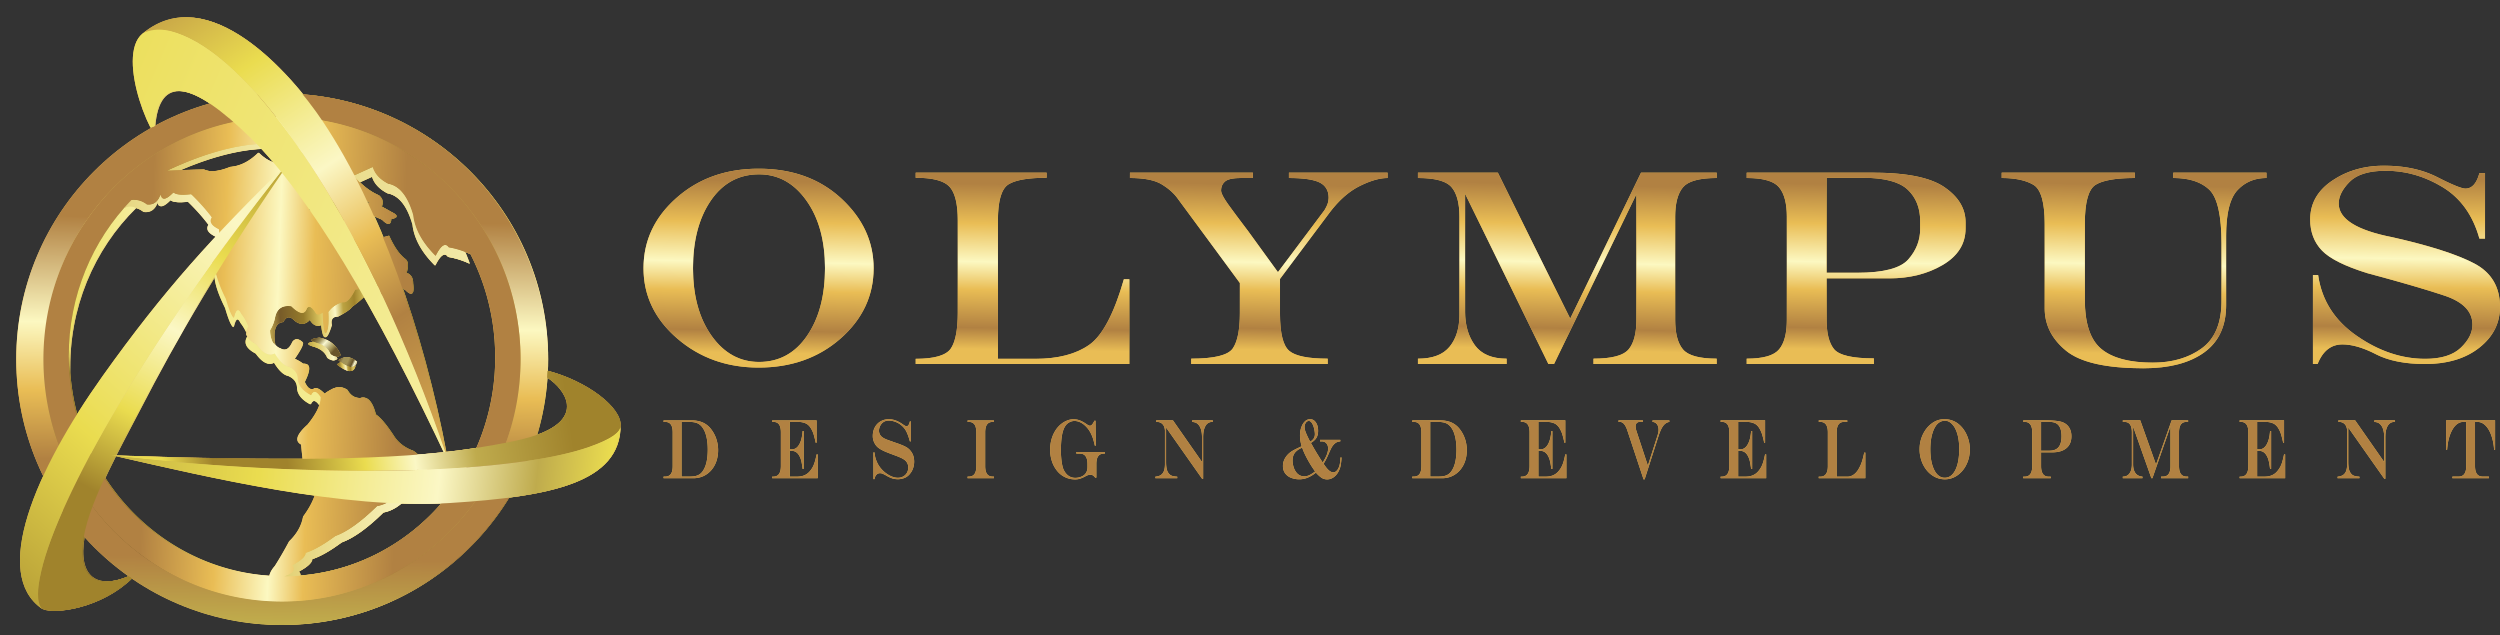 <svg xmlns="http://www.w3.org/2000/svg" width="244" height="62"><rect width="100%" height="100%" fill="#333333" stroke="none"/><path fill="#E6BA54" d="M27.591 9.148c14.31 0 25.911 11.602 25.911 25.911 0 14.311-11.602 25.911-25.911 25.911-14.311 0-25.911-11.6-25.911-25.911 0-14.31 11.6-25.911 25.911-25.911zm16.447 9.202c-4.206-4.271-10.023-6.913-16.447-6.913-6.425 0-12.24 2.642-16.447 6.913-4.21 4.274-6.817 10.183-6.817 16.711s2.607 12.437 6.817 16.712c4.206 4.268 10.021 6.91 16.447 6.91 6.423 0 12.239-2.642 16.447-6.91 4.209-4.275 6.815-10.184 6.815-16.712s-2.606-12.438-6.815-16.711z"/><path fill="#E6BA54" d="M32.282 19.278c-1.017.314-1.712.713-2.084 1.194.17.1.331.241.48.426.384-.263.895-.492 1.532-.69.521.662.957 1.136 1.304 1.421.543-.323.753-.566.633-.729a3.506 3.506 0 01-.341-.34c-.066.043-.137.09-.218.137-.348-.286-.784-.759-1.306-1.419zm1.969.209c.137-.446.318-.344.54.302.422-.147.621-.077.601.209.974-.123.955-.282-.059-.474a1.59 1.59 0 00.132-.441c.019-.229-.088-.331-.327-.295a1.554 1.554 0 00-.274.07c-.221-.645-.4-.746-.539-.302.131.478.011.705-.361.678-.387-.012-.3.234.257.737a.161.161 0 01.028.061c.071-.114.071-.295.002-.545zM17.59 16.622c4.908-2.109 9-2.635 12.277-1.579.66-.19 1.187-.143 1.583.139.152.049.322.112.507.193-.387-.838-1.093-1.112-2.115-.818-3.537-1.14-8.025-.437-13.464 2.113.394-.018.798-.034 1.212-.048zm15.479-.269c.318.07.546.137.683.207.694-.207.559-.416-.4-.625-.59.278-1.168.563-1.735.86a.652.652 0 00-.02.279c.483-.247.974-.488 1.472-.721zm.193 18.303c-.24.232-.554.198-.944-.097-.186-.497-.601-.85-1.245-1.059-.857-.241-.815-.423.125-.543.977.175 1.664.741 2.064 1.699zm1.594.648c-.622-.534-1.211-.581-1.764-.14 1.011.818 1.599.864 1.764.14zm1.998 14.079c-1.557 1.529-2.914 2.501-4.069 2.918-1.13.837-2.095 1.382-2.891 1.638-.001.342-.437.748-1.304 1.214.353.418.116.764-.714 1.036-.605.434-.543.831.182 1.192.003-.181.14-.368.412-.563.829-.274 1.067-.618.714-1.037.868-.466 1.303-.87 1.304-1.215.795-.255 1.758-.802 2.89-1.637 1.156-.416 2.513-1.39 4.068-2.918 1.204-.209 2.342-1.161 3.414-2.86 1.081-.982 1.133-1.808.156-2.475.264.538.013 1.153-.75 1.847-1.072 1.699-2.21 2.652-3.412 2.86z"/><path fill="#E6BA54" d="M30.749 33.86c.644.207 1.059.56 1.245 1.056.391.298.706.33.944.098a2.899 2.899 0 00-.096-.21c-.156-.016-.331-.098-.525-.245-.186-.497-.601-.85-1.245-1.059a2.918 2.918 0 01-.432-.15c-.706.119-.668.289.109.51zm2.194 1.703c1.01.816 1.598.862 1.764.14l-.028-.024c-.248.26-.702.147-1.359-.34a1.37 1.37 0 00-.377.224z"/><path fill="#E6BA54" d="M32.101 30.457c.04.582.031 1.105-.034 1.57-.271.988-.442.48-.512-1.522-.323.24-.551.26-.68.059-.365-.594-.649-.756-.853-.486-.214.671-.726.608-1.536-.187-.893-.116-1.42.265-1.579 1.143-.09.431-.249.83-.476 1.196-.008.372.065.737.216 1.097.074.123.15.229.229.321-.234-1.416.027-2.154.784-2.218.286-.578.668-.622 1.152-.135.534.441 1.024.403 1.47-.112.311.554.687.729 1.125.527.17 1.594.5 1.602.989.022-.116-.556.09-.835.616-.837.769-.406 1.221-.722 1.351-.948.911-.652 1.494-1.217 1.756-1.688.896-.511 1.237-.42 1.024.271.051-.148.393-.296 1.025-.445.144-.365.02-.507-.369-.427-.525.042-.777-.11-.756-.454-.346.063-.709.12-1.089.166.152.521-.253.819-1.215.899-.457.911-.866 1.32-1.23 1.229a2.434 2.434 0 00-1.408.959z"/><path fill="#E6BA54" d="M25.026 34.505c.652.897 1.245 1.187 1.776.872.481.788.939 1.223 1.373 1.301.558.24.851.617.881 1.13.013.659.445 1.207 1.292 1.646.21-.466.501-.435.877.093.057-.168.096-.329.12-.482a2.16 2.16 0 00.022-.315c-.407-.621-.721-.684-.943-.19a3.398 3.398 0 01-.703-.472c-.384-.344-.579-.736-.589-1.175-.03-.515-.323-.892-.881-1.13-.376-.069-.768-.401-1.178-1.001-.054-.09-.115-.212-.195-.3-.009-.012-.044.023-.088.046-.509.234-1.072-.071-1.69-.916-.958-.501-1.218-1.078-.777-1.729a4.801 4.801 0 00-.701-1.257c-.286-.591-.528-.457-.722.403-.206-.151-.465-.773-.78-1.862-.633-1.26-.977-2.274-1.036-3.044a1.552 1.552 0 01-.387-.671c-.226.582-.121 1.103.311 1.567.057.768.403 1.782 1.036 3.044.314 1.087.574 1.708.779 1.862.195-.861.437-.996.723-.404.298.384.531.803.699 1.257-.437.652-.178 1.229.781 1.727zm11.333-17.263c.197.672.697 1.217 1.5 1.63 1.11.207 1.927 1.226 2.451 3.056.159 1.369.887 2.696 2.183 3.985.519-1.037.943-1.315 1.275-.834a7.95 7.95 0 012.095.66c-.141-.392-.294-.78-.457-1.16a7.82 7.82 0 00-1.564-.431c-.331-.48-.756-.203-1.275.835-1.297-1.291-2.024-2.618-2.183-3.985-.524-1.831-1.342-2.85-2.451-3.056-.803-.415-1.303-.959-1.5-1.63l-1.87.854c.19.226.385.437.583.629l1.213-.553zm-17.962 2.447c.771.74 1.443 1.494 2.02 2.261-.271.423-.042.807.688 1.153.069.278.044.593-.071.95.377-.664.511-1.222.4-1.673-.73-.346-.959-.73-.688-1.153a18.87 18.87 0 00-2.02-2.262c-.908.109-1.483.053-1.729-.167-.74.752-1.155.807-1.248.163-.244.741-.69 1.076-1.338 1.008-.589-.461-1.273-.575-2.055-.346-.228.274-.45.554-.664.842.923-.373 1.721-.296 2.39.229.649.067 1.095-.268 1.338-1.009.093.644.509.591 1.248-.16.246.218.822.272 1.729.164z"/><path fill="#E6BA54" d="M44.038 18.35c-4.208-4.271-10.023-6.913-16.447-6.913-6.425 0-12.24 2.642-16.447 6.913-4.211 4.273-6.817 10.183-6.817 16.71s2.606 12.437 6.817 16.711c4.206 4.27 10.021 6.912 16.447 6.912 6.423 0 12.238-2.642 16.447-6.912 4.209-4.274 6.815-10.183 6.815-16.711s-2.606-12.437-6.815-16.71zm1.898 6.459a16.43 16.43 0 00-.074-.202 21.997 21.997 0 012.488 9.125c.616 11.855-8.185 21.882-19.649 22.476-.296.016-.59.024-.882.026.019-.013.036-.028.057-.043.83-.272 1.067-.618.715-1.036.868-.468 1.301-.87 1.303-1.214.796-.256 1.76-.802 2.891-1.637 1.155-.419 2.511-1.39 4.069-2.92 1.203-.209 2.34-1.163 3.411-2.86 1.11-1.009 1.136-1.853.075-2.528-.847-.306-1.487-.806-1.919-1.5-.693-1.055-1.268-1.737-1.729-2.045-.321-1.268-.815-1.804-1.486-1.605-.554.018-.982-.244-1.284-.787-.468-.327-.967-.35-1.497-.07-.3.159-.538.31-.715.451-.384-.393-.691-.581-.926-.56-.4.252-.745.05-1.031-.605.613-1.233.563-1.822-.146-1.768a3.86 3.86 0 00-.831-.488c.68-.986.931-1.532.75-1.636-.379-.348-.687-.354-.928-.019-.313.713-.714.927-1.204.641-.279-.086-.528-.313-.749-.682a2.694 2.694 0 01-.216-1.097c.226-.368.384-.765.476-1.196.159-.877.686-1.258 1.579-1.143.81.795 1.322.858 1.536.189.203-.271.488-.109.853.485.129.202.357.181.68-.058.07 2.001.241 2.509.512 1.521.065-.465.074-.988.035-1.568a2.44 2.44 0 011.407-.963c.364.092.773-.318 1.23-1.229.962-.078 1.368-.379 1.215-.899.38-.046.742-.102 1.089-.166-.022.344.23.496.756.454.389-.079.513.062.369.427-1.082.253-1.314.508-.693.76.885.05 1.303-.146 1.25-.589.229-.213.525-.191.893.065.616.621.853.393.709-.683.003-.515-.207-.849-.632-1.004.205-.69.163-1.141-.124-1.353-.565-.42-1.091-1.178-1.583-2.272-.585.256-.973.133-1.165-.368.116-.686-.207-1.109-.967-1.266-.42-.372-.746-.538-.977-.499.026.616-.059.918-.259.904.604.454.601.923-.013 1.404-.22.798-.515 1.043-.888.741-.329-.942-.787-1.45-1.372-1.526a2.884 2.884 0 00-1.277-.874c-.252-.507-.54-.858-.872-1.051.372-.481 1.067-.88 2.086-1.194.521.66.957 1.134 1.304 1.42.542-.323.753-.566.633-.728-.558-.503-.644-.748-.257-.737.372.027.492-.199.361-.678.139-.445.317-.344.539.302.594-.205.748.016.468.666 1.094.209 1.032.376-.187.503-.562.077.168.551 2.191 1.423.539.555.826.535.861-.057.683-.139.699-.368.05-.684l-.977-.547c.19-.408.102-.769-.265-1.086-.869-.373-1.684-1.01-2.44-1.908l1.87-.854c.197.671.697 1.215 1.5 1.63 1.109.206 1.927 1.225 2.451 3.056.159 1.368.885 2.695 2.183 3.985.519-1.039.943-1.315 1.273-.835a8.078 8.078 0 012.096.663zm-33.002-5.295c.547-.042 1.04.11 1.478.454.649.069 1.094-.268 1.338-1.008.093.644.509.589 1.248-.163.245.22.822.276 1.729.167.769.74 1.442 1.494 2.02 2.262-.271.422-.042.807.687 1.153.116.465-.03 1.044-.434 1.735-.482.764-.455 1.432.085 2.009.058.769.404 1.784 1.036 3.044.314 1.09.574 1.711.78 1.862.194-.86.435-.994.722-.403.296.383.529.802.701 1.257-.439.651-.181 1.227.777 1.727.653.897 1.245 1.186 1.777.872.481.788.939 1.222 1.373 1.301.558.24.851.616.881 1.13.015.657.445 1.207 1.292 1.646.222-.494.536-.431.943.189.007.732-.422 1.629-1.291 2.692-1.06.947-1.266 1.593-.618 1.935.073.834.17 1.695.291 2.583.915.815 1.308 1.438 1.183 1.866-.187.822-.614 1.681-1.281 2.579-.16.893-.614 1.696-1.363 2.412-.4.763-.866 1.568-1.398 2.414-.291.321-.469.641-.536.965-10.426-.657-18.95-9.273-19.523-20.31-.329-6.364 2.053-12.218 6.103-16.37zm18.683-2.719a47.454 47.454 0 011.735-.86c1.008.218 1.105.438.29.657.449.477.199.55-.744.22-.882.267-.773.626.325 1.082.234.387.061.571-.521.551-.853-.649-1.215-1.199-1.085-1.65zm-1.776-2.238c1.023-.294 1.729-.022 2.115.818-.979-.423-1.49-.388-1.531.102.92.181 1.253.505 1.001.973-1.469-.804-1.766-.749-.893.168.547.415.493.768-.166 1.058-2.6.284-2.864.062-.79-.667-.965.135-1.195-.251-.694-1.159-1.339.43-2.542.119-3.609-.935-.86.851-1.776 1.314-2.747 1.386-1.109.451-1.967.536-2.572.256-1.266.026-2.46.063-3.58.112 5.442-2.548 9.929-3.252 13.466-2.112z"/><path fill="#E6BA54" d="M12.204 20.299c-3.603 4.089-5.683 9.612-5.373 15.584l.035.548C6.693 30.12 9.18 24.345 13.3 20.298c-.315-.163-.679-.171-1.096.001zM8.26 52.389c.625-3.684 3.786-9.206 5.525-12.578 3.285-6.374 7.891-14.465 15.196-24.93C14.825 32.51 5.869 48.226 4.127 55.675c-.554 2.365-.423 3.46.094 3.729 1.125.583 5.749-.05 8.706-2.98.004-.004-.261-.178-.303-.209-3.08 1.317-5.046.197-4.364-3.826z"/><path fill="#E6BA54" d="M28.028 16.075l.013-.02C20.898 23.034 16.095 28.277 10.098 36.7 3.48 45.992-.717 55.987 4.17 59.374c-.515-.621-.446-1.979-.044-3.698 1.702-7.28 10.298-22.457 23.902-39.601z"/><path fill="#E6BA54" d="M15.153 12.346c.4-4.973 3.551-4.574 9.453 1.198 5.548 5.497 11.995 16.104 19.339 31.821-7.657-22.875-18.031-38.021-25.37-41.62-7.402-3.631-5.936 4.516-3.806 8.728l.384-.127z"/><path fill="#E6BA54" d="M43.632 44.44l.001.003.001.003v.003c-2.313-12.324-6.635-24.437-12.018-32.509-3.354-5.032-11.265-13.761-17.524-8.71 1.358-.574 2.77-.325 4.482.513C25.813 7.296 36.006 22.08 43.632 44.44z"/><path fill="#E6BA54" d="M52.447 42.431c-1.404.501-3.535.904-6.313 1.338-7.456 1.14-18.604 1.237-35.218.668 21.913 2.488 39.554 1.652 46.622-.831 2.107-.738 2.975-1.39 3.038-1.94.214-1.893-3.341-4.501-7.098-5.474-.016.201-.028.515-.038.652 1.818 1.183 3.657 3.922-.993 5.587z"/><path fill="#E6BA54" d="M11.221 44.473c9.302 2.121 22.411 5.246 32.721 4.606 9.851-.613 16.583-1.995 16.636-7.503.026.571-.819 1.25-3.041 2.03-7.036 2.47-24.545 3.311-46.316.867z"/><path fill="#E6BA54" d="M27.521 9.127c14.323 0 25.936 11.611 25.936 25.936S41.844 61 27.521 61C13.197 61 1.585 49.388 1.585 35.063S13.197 9.127 27.521 9.127zm16.463 9.211c-4.21-4.275-10.032-6.921-16.463-6.921-6.429 0-12.252 2.646-16.461 6.921-4.215 4.277-6.823 10.192-6.823 16.726s2.608 12.448 6.823 16.727c4.21 4.272 10.032 6.917 16.461 6.917s12.251-2.645 16.463-6.917c4.214-4.279 6.823-10.192 6.823-16.727s-2.609-12.449-6.823-16.726z"/><path fill="#E6BA54" d="M32.218 19.267c-1.019.314-1.712.713-2.086 1.194.171.1.33.243.48.427.384-.263.896-.493 1.532-.69.523.662.959 1.134 1.307 1.421.542-.323.753-.566.635-.729a3.614 3.614 0 01-.341-.341c-.066.043-.14.09-.22.137-.349-.284-.785-.759-1.307-1.419zm1.969.209c.139-.446.319-.345.54.3.422-.146.622-.075.604.212.974-.124.954-.283-.061-.477.077-.179.121-.325.132-.439.019-.23-.088-.333-.327-.295a1.281 1.281 0 00-.273.069c-.221-.647-.401-.746-.54-.302.131.48.011.705-.361.678-.388-.011-.302.234.259.738a.159.159 0 01.027.061c.069-.112.069-.296 0-.545zm-16.676-2.867c4.914-2.111 9.009-2.638 12.289-1.58.662-.19 1.188-.143 1.584.139.152.049.322.11.508.191-.389-.838-1.094-1.112-2.117-.816-3.542-1.143-8.034-.438-13.478 2.114.397-.018.801-.035 1.214-.048zm15.494-.269c.321.069.547.137.683.207.695-.209.562-.418-.399-.625-.59.276-1.171.562-1.738.858a.683.683 0 00-.019.282c.484-.25.974-.489 1.473-.722zm.194 18.319c-.24.232-.555.199-.947-.098-.185-.496-.6-.849-1.244-1.058-.858-.244-.818-.424.124-.544.977.176 1.666.742 2.067 1.7zm1.596.649c-.625-.535-1.214-.582-1.766-.141 1.012.819 1.6.866 1.766.141zm1.998 14.093c-1.559 1.529-2.916 2.503-4.073 2.921-1.133.837-2.098 1.384-2.894 1.64 0 .344-.435.749-1.304 1.214.353.42.115.767-.715 1.039-.604.434-.544.831.182 1.192.003-.179.14-.368.412-.565.83-.272 1.068-.618.715-1.037.869-.468 1.303-.872 1.304-1.215.798-.256 1.762-.803 2.894-1.64 1.157-.416 2.514-1.39 4.072-2.921 1.206-.209 2.344-1.163 3.417-2.863 1.082-.984 1.134-1.809.158-2.476.263.536.012 1.153-.752 1.848-1.073 1.699-2.211 2.654-3.416 2.863z"/><path fill="#E6BA54" d="M30.685 33.861c.644.209 1.059.562 1.245 1.059.392.296.706.33.946.097a4.433 4.433 0 00-.096-.209c-.156-.018-.333-.1-.528-.248-.185-.496-.6-.849-1.244-1.058a3.12 3.12 0 01-.435-.151c-.706.119-.669.289.112.51zm2.193 1.705c1.012.818 1.601.866 1.765.141l-.027-.024c-.249.26-.702.147-1.361-.34-.126.05-.252.124-.377.223z"/><path fill="#E6BA54" d="M32.037 30.457c.04.582.03 1.105-.035 1.57-.272.989-.443.481-.512-1.522-.325.24-.552.26-.68.059-.366-.596-.652-.757-.856-.486-.214.671-.725.608-1.535-.189-.896-.116-1.424.265-1.583 1.143a3.645 3.645 0 01-.476 1.198c-.008.373.065.738.217 1.099.071.123.148.229.228.319-.234-1.416.027-2.156.785-2.219.286-.579.67-.624 1.152-.135.535.441 1.025.403 1.471-.112.313.554.688.729 1.126.527.17 1.595.5 1.603.99.022-.115-.556.09-.837.616-.837.771-.407 1.223-.723 1.355-.95.909-.653 1.494-1.218 1.756-1.691.896-.511 1.237-.42 1.024.272.051-.148.395-.296 1.027-.446.146-.365.02-.508-.369-.426-.527.042-.779-.11-.757-.455-.346.065-.709.12-1.09.167.154.52-.252.821-1.217.899-.457.911-.866 1.322-1.23 1.23a2.442 2.442 0 00-1.407.963z"/><path fill="#E6BA54" d="M24.953 34.508c.655.897 1.248 1.188 1.778.873.481.79.94 1.223 1.374 1.303.558.24.853.617.882 1.132.013.657.445 1.207 1.293 1.649.21-.469.501-.438.877.09.057-.167.096-.329.12-.481.016-.109.023-.216.023-.317-.407-.622-.722-.684-.944-.189a3.427 3.427 0 01-.706-.474c-.383-.342-.578-.734-.587-1.175-.031-.515-.325-.892-.881-1.132-.377-.069-.769-.403-1.18-1.001-.053-.093-.115-.213-.195-.302-.009-.011-.043.023-.088.046-.509.236-1.072-.07-1.691-.918-.958-.5-1.219-1.078-.779-1.73a4.773 4.773 0 00-.701-1.257c-.287-.593-.528-.458-.723.403-.206-.152-.465-.773-.78-1.863-.635-1.262-.979-2.278-1.037-3.048a1.552 1.552 0 01-.387-.671c-.226.582-.121 1.105.311 1.567.058.771.404 1.785 1.037 3.048.314 1.089.574 1.71.78 1.863.195-.861.435-.996.722-.404.299.384.532.803.701 1.258-.437.655-.178 1.231.781 1.73zM36.299 17.23c.197.671.697 1.215 1.501 1.632 1.112.206 1.929 1.226 2.453 3.06.159 1.368.887 2.697 2.184 3.988.52-1.039.944-1.318 1.276-.835a7.97 7.97 0 012.098.66c-.141-.393-.295-.78-.458-1.16a7.88 7.88 0 00-1.567-.432c-.33-.482-.754-.203-1.275.835-1.297-1.291-2.026-2.619-2.184-3.988-.525-1.832-1.343-2.851-2.453-3.06-.804-.415-1.304-.959-1.501-1.632l-1.873.854c.191.228.387.438.586.631l1.213-.553zM18.32 19.678c.769.74 1.443 1.494 2.021 2.263-.271.423-.042.807.688 1.153.069.278.044.594-.07.951.377-.666.511-1.223.399-1.676-.73-.346-.961-.73-.688-1.153a18.908 18.908 0 00-2.021-2.263c-.908.108-1.485.053-1.73-.167-.741.753-1.156.806-1.249.163-.244.74-.69 1.076-1.341 1.009-.587-.462-1.273-.578-2.056-.348-.228.274-.45.554-.664.842.923-.373 1.722-.296 2.391.23.649.067 1.097-.269 1.341-1.01.093.644.508.591 1.249-.162.244.221.821.276 1.73.168z"/><path fill="#E6BA54" d="M43.984 18.338c-4.21-4.275-10.032-6.921-16.463-6.921-6.429 0-12.252 2.646-16.461 6.921-4.215 4.276-6.823 10.192-6.823 16.726s2.608 12.448 6.823 16.727c4.212 4.272 10.032 6.917 16.461 6.917s12.251-2.645 16.463-6.917c4.214-4.279 6.823-10.192 6.823-16.727s-2.609-12.45-6.823-16.726zm1.901 6.464l-.074-.201a22.022 22.022 0 012.49 9.132c.617 11.867-8.192 21.904-19.668 22.499-.295.015-.59.024-.882.026a1.41 1.41 0 01.057-.043c.83-.272 1.068-.618.715-1.039.869-.466 1.304-.87 1.304-1.214.796-.256 1.761-.803 2.894-1.64 1.156-.418 2.514-1.392 4.073-2.921 1.204-.209 2.343-1.164 3.415-2.863 1.112-1.012 1.136-1.855.075-2.532-.849-.304-1.49-.804-1.92-1.5-.694-1.056-1.269-1.738-1.73-2.047-.322-1.269-.816-1.807-1.487-1.607-.555.019-.985-.244-1.285-.788-.47-.326-.969-.35-1.5-.069-.299.16-.539.31-.715.453-.384-.395-.694-.582-.927-.563-.4.253-.745.05-1.032-.605.613-1.234.563-1.823-.146-1.768a3.676 3.676 0 00-.833-.489c.682-.989.934-1.533.752-1.638-.379-.346-.688-.353-.93-.019-.313.714-.714.93-1.204.643-.28-.086-.529-.314-.749-.682a2.655 2.655 0 01-.217-1.099c.228-.366.387-.765.476-1.196.159-.878.687-1.26 1.583-1.145.808.798 1.32.861 1.535.19.203-.271.489-.109.856.486.128.201.356.181.68-.059.069 2.003.24 2.511.512 1.522.065-.465.075-.988.035-1.57a2.446 2.446 0 011.408-.963c.364.092.773-.319 1.23-1.23.965-.078 1.37-.379 1.217-.9.38-.046.745-.101 1.09-.166-.022.345.23.497.757.455.391-.081.515.061.369.427-1.083.255-1.315.509-.693.761.887.05 1.304-.147 1.252-.589.229-.214.525-.194.893.062.617.622.854.395.71-.683.003-.513-.209-.849-.632-1.005.202-.688.162-1.141-.127-1.354-.563-.42-1.09-1.178-1.582-2.273-.586.256-.974.133-1.168-.368.116-.687-.207-1.11-.969-1.268-.419-.371-.746-.538-.977-.499.027.614-.059.918-.26.904.606.455.601.924-.012 1.405-.22.799-.516 1.044-.889.742-.33-.943-.787-1.452-1.373-1.529a2.88 2.88 0 00-1.279-.873c-.251-.508-.542-.86-.872-1.054.372-.481 1.067-.88 2.086-1.195.523.662.958 1.136 1.307 1.421.543-.322.753-.566.635-.728-.56-.504-.647-.749-.259-.738.372.027.493-.198.361-.678.139-.445.319-.345.54.302.594-.205.75.018.468.666 1.095.209 1.035.377-.187.504-.563.077.168.551 2.192 1.424.54.556.829.536.864-.057.683-.139.699-.369.05-.684-.653-.365-.979-.55-.979-.55.191-.407.102-.769-.264-1.085-.872-.375-1.685-1.012-2.444-1.912l1.873-.854c.197.672.698 1.218 1.501 1.632 1.11.207 1.929 1.227 2.453 3.06.158 1.369.887 2.697 2.184 3.988.52-1.039.944-1.318 1.275-.835a8.053 8.053 0 012.098.663zM12.85 19.503a2.08 2.08 0 011.479.455c.651.067 1.097-.269 1.341-1.009.093.643.508.59 1.249-.163.245.22.822.275 1.73.167.769.74 1.443 1.494 2.021 2.263-.272.423-.042.807.688 1.153.115.466-.031 1.046-.435 1.738-.484.764-.455 1.434.085 2.01.058.769.403 1.787 1.037 3.048.314 1.09.574 1.711.78 1.863.195-.861.437-.996.723-.403.298.383.531.802.701 1.257-.439.652-.179 1.23.779 1.73.655.896 1.246 1.187 1.778.872.482.79.94 1.223 1.374 1.303.558.24.853.617.882 1.132.013.657.445 1.207 1.293 1.648.222-.494.538-.431.944.189.007.732-.424 1.63-1.292 2.696-1.062.947-1.269 1.591-.62 1.936.073.835.171 1.696.292 2.585.915.815 1.31 1.438 1.183 1.866-.187.823-.616 1.684-1.281 2.581-.16.895-.614 1.699-1.365 2.416a37.271 37.271 0 01-1.401 2.416c-.29.319-.469.643-.535.966-10.435-.66-18.967-9.283-19.54-20.331-.327-6.369 2.058-12.229 6.11-16.384zm18.701-2.723a44.545 44.545 0 011.738-.858c1.008.218 1.105.437.29.656.449.478.199.552-.744.221-.884.267-.775.626.323 1.083.234.388.062.571-.52.552-.854-.651-1.217-1.201-1.087-1.654zm-1.777-2.238c1.024-.295 1.73-.022 2.118.816-.982-.423-1.491-.388-1.532.105.922.179 1.254.505 1.002.973-1.47-.806-1.769-.75-.895.168.548.416.492.768-.164 1.059-2.604.283-2.868.062-.792-.667-.965.135-1.196-.252-.695-1.161-1.341.43-2.544.119-3.612-.935-.861.851-1.777 1.315-2.748 1.388-1.11.451-1.97.538-2.575.255a160.85 160.85 0 00-3.584.113c5.444-2.552 9.936-3.256 13.477-2.114z"/><path fill="#E6BA54" d="M12.121 20.29c-3.608 4.093-5.688 9.62-5.378 15.598l.035.548c-.174-6.317 2.316-12.096 6.44-16.149-.317-.164-.68-.171-1.097.003zM8.174 52.41c.625-3.688 3.789-9.216 5.529-12.592 3.289-6.378 7.899-14.478 15.21-24.953C14.743 32.511 5.78 48.242 4.035 55.698c-.554 2.367-.422 3.464.096 3.732 1.124.586 5.754-.05 8.713-2.982.005-.004-.261-.179-.302-.209-3.084 1.317-5.053.196-4.368-3.829z"/><path fill="#E6BA54" d="M27.959 16.061l.013-.019c-7.15 6.984-11.956 12.231-17.96 20.664C3.388 46.007-.813 56.011 4.079 59.401c-.516-.621-.447-1.981-.044-3.702 1.704-7.287 10.308-22.479 23.924-39.638z"/><path fill="#E6BA54" d="M15.072 12.329c.401-4.978 3.556-4.579 9.462 1.199C30.088 19.03 36.54 29.647 43.892 45.38 36.226 22.482 25.842 7.322 18.498 3.718c-7.41-3.632-5.943 4.522-3.812 8.737l.386-.126z"/><path fill="#E6BA54" d="M43.578 44.452l.001.003.001.004v.001C41.266 32.126 36.939 20 31.551 11.92 28.193 6.884 20.275-1.852 14.009 3.202c1.361-.573 2.775-.323 4.489.516 7.245 3.554 17.448 18.354 25.08 40.734z"/><path fill="#E6BA54" d="M52.403 42.442c-1.407.503-3.539.905-6.32 1.341-7.463 1.14-18.621 1.235-35.252.668 21.934 2.488 39.592 1.652 46.666-.833 2.109-.74 2.978-1.392 3.041-1.943.216-1.896-3.344-4.507-7.104-5.478-.016.201-.028.515-.038.652 1.819 1.185 3.659 3.927-.993 5.593z"/><path fill="#E6BA54" d="M11.137 44.485c9.313 2.123 22.434 5.252 32.752 4.61 9.861-.613 16.597-1.997 16.653-7.51.026.573-.819 1.252-3.044 2.033-7.045 2.473-24.57 3.313-46.361.867zm62.906-28.019c3.274 0 5.962.971 8.068 2.907 2.099 1.94 3.154 4.21 3.154 6.803 0 2.676-1.072 4.963-3.223 6.858-2.15 1.894-4.817 2.84-7.999 2.84-3.106 0-5.753-.946-7.945-2.84-2.195-1.894-3.291-4.182-3.291-6.858 0-2.685 1.074-4.972 3.224-6.866 2.15-1.895 4.821-2.844 8.012-2.844zm.042.549c-1.964 0-3.53.847-4.699 2.546-1.164 1.699-1.747 3.904-1.747 6.615 0 2.703.602 4.904 1.816 6.602 1.215 1.698 2.758 2.548 4.631 2.548 1.95 0 3.51-.85 4.678-2.548 1.169-1.698 1.754-3.899 1.754-6.602 0-2.711-.608-4.916-1.822-6.615-1.21-1.699-2.749-2.546-4.611-2.546zm15.288-.161h12.775v.497c-1.758 0-2.987.206-3.694.626-.703.419-1.055 1.597-1.055 3.533v13.51h3.653c2.2 0 3.949-.451 5.25-1.361 1.296-.904 2.424-3.035 3.387-6.401h.535v8.268H89.373v-.506c1.844 0 2.991-.344 3.438-1.019.446-.676.667-1.84.667-3.492V21.51c0-1.617-.271-2.712-.81-3.291-.538-.579-1.638-.868-3.296-.868l.001-.497zm20.911 0h11.998v.52h-1.151c-.785 0-1.306.113-1.567.338-.255.218-.387.516-.387.881 0 .251.224.686.662 1.306.442.616 1.105 1.506 1.986 2.666l2.903 3.999 4.547-6.059c.164-.278.265-.497.315-.662.05-.164.078-.342.086-.529 0-.703-.287-1.2-.868-1.497-.579-.292-1.584-.443-3.009-.443v-.52h9.628v.52c-.776 0-1.684.265-2.728.785-1.041.52-2.024 1.386-2.941 2.603l-4.83 6.459v3.383c0 1.927.306 3.142.909 3.643.605.507 1.857.757 3.747.757v.521h-13.322v-.521c2.255 0 3.612-.337 4.063-1.008.457-.676.686-1.822.686-3.448v-2.926l-6.036-8.2c-.365-.529-.885-1-1.571-1.42-.679-.419-1.721-.629-3.122-.629l.002-.519zm35.907 0l7.061 14.244 6.912-14.244h7.383v.52c-1.694 0-2.789.306-3.295.913-.503.602-.753 1.562-.753 2.871v10.063c0 1.31.251 2.269.753 2.871.507.608 1.602.912 3.295.912v.521h-12.021v-.521c1.781 0 2.926-.304 3.429-.912.501-.602.757-1.562.757-2.871V18.955l-8.039 16.572h-.548l-8.131-16.614v11.505c0 1.311.315 2.402.954 3.278.64.873 1.672 1.31 3.097 1.31v.521h-8.654v-.521c1.425 0 2.456-.392 3.097-1.178.639-.785.954-1.83.954-3.145v-9.524c0-1.31-.252-2.269-.754-2.871-.503-.608-1.602-.913-3.297-.913v-.52h7.8v-.001zm32.085.497v9.268h2.995c2.571 0 4.232-.438 4.994-1.32.763-.876 1.145-1.862 1.145-2.963v-.734c0-1.292-.406-2.323-1.223-3.096-.816-.772-2.296-1.155-4.433-1.155h-3.478zm0 9.815v4.055c0 1.31.247 2.265.734 2.862.494.593 1.787.895 3.882.895v.548h-12.414v-.521c1.609 0 2.662-.304 3.163-.912.504-.602.754-1.562.754-2.871V21.159c0-1.31-.251-2.269-.754-2.871-.501-.608-1.555-.913-3.163-.913v-.52h12.345c3.255 0 5.57.47 6.949 1.411 1.377.94 2.068 2.086 2.068 3.433v.589c0 1.508-.745 2.693-2.228 3.57-1.485.872-3.228 1.31-5.223 1.31l-6.113-.002zm17.09-10.312h12.996v.52c-1.834 0-3.107.22-3.816.653-.711.428-1.064 1.698-1.064 3.802v7.437c0 2.311.535 3.907 1.613 4.795 1.072.885 2.744 1.332 5.008 1.332 1.908 0 3.506-.466 4.788-1.397 1.284-.936 1.928-2.47 1.928-4.612v-5.587c0-2.767-.401-4.528-1.196-5.288-.8-.757-1.972-1.136-3.511-1.136v-.52h9.094v.52c-1.141 0-2.082.393-2.821 1.178-.744.785-1.114 2.274-1.114 4.47v6.751c0 2.041-.711 3.58-2.137 4.617-1.428 1.036-3.41 1.552-5.939 1.552-3.639 0-6.154-.573-7.548-1.714-1.388-1.14-2.086-2.519-2.086-4.136V21.87c0-2.131-.37-3.414-1.114-3.843-.745-.434-1.772-.653-3.081-.653v-.52zm37.303-.68c2.01 0 3.744.369 5.205 1.113 1.462.745 2.383 1.12 2.758 1.12.631 0 1.087-.503 1.359-1.512h.548v6.392h-.548c-.639-2.282-1.834-3.953-3.588-5.021-1.753-1.064-3.601-1.598-5.547-1.598-1.64 0-2.817.36-3.53 1.076-.71.717-1.067 1.424-1.067 2.118 0 1.508 1.743 2.607 5.241 3.293 3.639.822 6.296 1.671 7.98 2.556 1.68.881 2.519 2.296 2.519 4.251 0 1.58-.67 2.899-2.012 3.968-1.343 1.063-3.106 1.598-5.292 1.598-1.959 0-3.561-.319-4.803-.954-1.237-.639-2.328-.959-3.274-.959-1.103 0-1.912.64-2.424 1.913h-.451v-8.679h.507c.357 2.47 1.615 4.447 3.781 5.935 2.158 1.493 4.383 2.238 6.665 2.238 1.562 0 2.72-.361 3.48-1.086.757-.722 1.136-1.471 1.136-2.247 0-1.283-.909-2.227-2.731-2.835-1.818-.606-4.318-1.334-7.5-2.183-2.214-.684-3.697-1.424-4.461-2.223-.763-.799-1.145-1.808-1.145-3.031 0-1.562.721-2.827 2.16-3.79 1.441-.969 3.117-1.453 5.034-1.453zM66.517 41.177v5.338h.79c.222 0 .414-.018.57-.053a1.19 1.19 0 00.408-.172c.116-.078.22-.183.307-.313.323-.455.485-1.156.485-2.102 0-.31-.02-.602-.061-.878a3.675 3.675 0 00-.174-.73 2.18 2.18 0 00-.287-.552 1.263 1.263 0 00-.323-.314 1.208 1.208 0 00-.412-.171 2.647 2.647 0 00-.567-.053h-.736zm-1.754-.149h2.711c.439 0 .823.075 1.152.228.327.154.604.387.827.701.202.274.36.579.469.922.11.341.167.694.167 1.055 0 .396-.062.764-.179 1.099a2.587 2.587 0 01-.504.872 2.275 2.275 0 01-.772.57 2.35 2.35 0 01-.969.199h-2.902v-.158h.151c.252 0 .437-.084.559-.252s.182-.427.182-.775v-3.285c0-.35-.059-.61-.181-.776-.121-.167-.307-.251-.56-.251h-.151v-.149zm10.598 0h4.34v2.184h-.088a8.684 8.684 0 00-.214-.858 2.68 2.68 0 00-.248-.538 1.251 1.251 0 00-.4-.434c-.24-.136-.531-.205-.873-.205h-.803v2.68h.217c.321 0 .577-.19.764-.573.098-.195.168-.43.217-.703.023-.115.044-.286.063-.512h.104v3.702h-.104a8.218 8.218 0 00-.084-.563 2.777 2.777 0 00-.106-.43 2.286 2.286 0 00-.154-.331c-.176-.299-.425-.447-.747-.447h-.17v2.523h.672c.198 0 .377-.019.534-.058a1.423 1.423 0 00.786-.504c.191-.222.34-.501.443-.835.062-.193.125-.45.191-.775h.108v2.321h-4.442l-.005-.15h.11c.494 0 .742-.345.742-1.035v-3.285c0-.35-.061-.61-.182-.776-.12-.167-.307-.251-.56-.251h-.11l-.001-.147zm13.442.107h.102v1.937h-.102c-.124-.466-.261-.831-.418-1.093a1.93 1.93 0 00-.426-.482 2.051 2.051 0 00-.571-.326 1.819 1.819 0 00-.641-.12.87.87 0 00-.753.368 1.153 1.153 0 00-.15.29.937.937 0 00-.055.311.784.784 0 00.367.683c.09.062.207.123.349.182.146.059.344.132.601.217a.73.73 0 00.144.054l.143.05.228.079c.385.137.667.259.843.365.178.104.329.241.453.414.098.128.172.275.228.445a1.972 1.972 0 01-.011 1.134c-.06.195-.146.368-.257.513-.144.206-.321.36-.532.462a1.663 1.663 0 01-.724.152c-.189 0-.366-.026-.534-.078a3.31 3.31 0 01-.609-.288 3.38 3.38 0 00-.354-.176.663.663 0 00-.233-.044.47.47 0 00-.352.15.81.81 0 00-.191.431h-.101v-2.61h.101c.042.463.176.882.407 1.261a2.88 2.88 0 001.207 1.058c.236.105.458.158.671.158.189 0 .361-.042.517-.129a.908.908 0 00.366-.358c.088-.155.132-.329.132-.521a.923.923 0 00-.178-.554.934.934 0 00-.212-.202 2.022 2.022 0 00-.337-.19 6.754 6.754 0 00-.565-.23l-.292-.109c-.455-.17-.771-.3-.944-.395a2.257 2.257 0 01-.465-.3 1.349 1.349 0 01-.29-.379 1.435 1.435 0 01-.181-.711c0-.314.066-.596.201-.845.133-.251.322-.445.563-.585.241-.139.509-.21.804-.21.443 0 .903.171 1.38.515.168.116.282.174.341.174.155-.003.263-.156.33-.468zm5.634 5.38h.113c.253 0 .438-.084.56-.252.121-.168.182-.427.182-.775v-3.41a2.23 2.23 0 00-.073-.423.65.65 0 00-.144-.264c-.116-.141-.292-.213-.525-.213h-.113v-.15h2.569v.15h-.113c-.252 0-.437.084-.558.251-.12.166-.182.426-.182.776v3.285c0 .348.062.606.183.775.121.168.306.252.556.252h.113v.158h-2.569l.001-.16zm12.379-5.454h.106l.03 2.436h-.094a7.9 7.9 0 00-.186-.703 3.245 3.245 0 00-.186-.458 2.585 2.585 0 00-.724-.916c-.29-.222-.59-.334-.897-.334-.159 0-.319.04-.476.121a1.046 1.046 0 00-.383.323c-.162.224-.279.532-.352.926-.074.393-.109.903-.109 1.524 0 .186.004.372.018.554.011.185.027.345.046.489.02.14.043.279.074.415.028.136.061.248.096.333.059.141.129.264.206.368.077.105.167.197.271.276.104.078.216.135.331.17.117.038.238.055.368.055.166 0 .331-.028.497-.086.164-.058.298-.133.399-.228.194-.183.288-.428.288-.736v-.291c0-.684-.245-1.027-.741-1.027h-.352v-.15h2.792v.15h-.094c-.252 0-.438.084-.559.253-.123.168-.182.426-.182.773v1.323h-.109a.922.922 0 00-.229-.225.478.478 0 00-.243-.057.765.765 0 00-.24.035c-.071.023-.174.07-.304.147a3.611 3.611 0 01-.504.213 1.72 1.72 0 01-.459.054 2.207 2.207 0 01-1.732-.823 2.88 2.88 0 01-.508-.926 3.588 3.588 0 01-.182-1.149 3.68 3.68 0 01.271-1.407c.088-.206.197-.403.326-.59.152-.207.319-.383.501-.525.182-.143.376-.252.578-.33a1.666 1.666 0 011.203-.011c.194.071.407.187.639.345.172.121.295.182.364.182.073 0 .141-.039.213-.117.068-.077.145-.202.228-.376zm6.026-.033h1.637l2.836 4.063v-2.432c0-.296-.038-.555-.109-.777-.073-.222-.178-.392-.317-.507a.658.658 0 00-.224-.137 1.401 1.401 0 00-.314-.061v-.15h2.021v.15h-.039a.738.738 0 00-.674.388c-.155.259-.232.635-.232 1.128v4.038h-.096l-3.523-5.008v3.353c0 .325.028.587.085.783a.94.94 0 00.276.458.75.75 0 00.376.164c.081.02.198.034.352.042v.15h-2.13v-.15c.218-.018.396-.07.532-.16a.795.795 0 00.303-.403c.066-.176.098-.397.098-.662v-3.192a1.16 1.16 0 00-.096-.501.704.704 0 00-.274-.317.825.825 0 00-.439-.112h-.051l.002-.148zm13.941 2.65l.261-.124a3.807 3.807 0 01-.166-1.036c0-.299.044-.571.131-.816.086-.247.205-.439.354-.579a.726.726 0 01.503-.21c.229 0 .418.106.563.321.147.213.218.484.218.812 0 .181-.023.341-.071.484-.048.14-.125.269-.228.381a1.735 1.735 0 01-.412.319l.137.23c.202.365.396.694.581.986.092.154.238.385.441.697.186-.298.321-.552.404-.767.082-.216.125-.415.125-.601 0-.213-.057-.381-.171-.507-.113-.127-.271-.189-.469-.189h-.152v-.148h1.981v.148c-.116.009-.22.03-.306.066a.854.854 0 00-.256.168c-.1.089-.186.195-.261.318-.071.123-.16.307-.267.551a9.642 9.642 0 01-.261.578 6.186 6.186 0 01-.282.505c.194.296.365.511.516.64.151.131.299.197.442.197.098 0 .191-.04.283-.12a.936.936 0 00.226-.319c.057-.121.097-.256.125-.404a4.78 4.78 0 00.058-.609h.102a5.445 5.445 0 01-.09.815 2.148 2.148 0 01-.214.574c-.127.238-.29.422-.481.552a1.07 1.07 0 01-.613.197c-.195 0-.373-.05-.531-.144a2.988 2.988 0 01-.57-.519 3.204 3.204 0 01-.803.494c-.261.106-.534.16-.818.16-.248 0-.484-.038-.705-.113a1.358 1.358 0 01-.534-.31c-.238-.225-.358-.517-.358-.877 0-.315.096-.609.288-.885a1.9 1.9 0 01.296-.337c.108-.097.234-.189.384-.275.149-.087.349-.188.6-.304zm1.465 2.417l.108-.085a10.286 10.286 0 01-.729-1.152c-.133-.245-.237-.45-.314-.618a5.756 5.756 0 01-.221-.554c-.182.085-.321.16-.419.229a1.508 1.508 0 00-.272.248c-.163.197-.247.457-.247.78a2.214 2.214 0 00.155.799c.049.117.11.224.182.325.202.282.47.424.804.424.152 0 .292-.028.427-.084.137-.055.312-.16.526-.312zm-.496-3.212l.115.222a.963.963 0 00.357-.317.773.773 0 00.109-.42c0-.132-.022-.292-.062-.48a2.091 2.091 0 00-.152-.463c-.11-.226-.236-.34-.379-.34-.112 0-.21.058-.292.174a.702.702 0 00-.123.412c0 .139.031.29.089.457.058.166.171.418.338.755zm11.838-1.706v5.338h.79c.224 0 .415-.018.57-.053.156-.035.292-.093.41-.172.116-.078.217-.183.306-.313.323-.455.486-1.156.486-2.102 0-.31-.022-.602-.061-.878a3.672 3.672 0 00-.175-.73 2.178 2.178 0 00-.286-.552 1.313 1.313 0 00-.323-.314 1.202 1.202 0 00-.414-.171 2.65 2.65 0 00-.566-.053h-.737zm-1.753-.149h2.709c.439 0 .825.075 1.152.228.327.154.605.387.829.701.202.274.357.579.469.922.11.341.164.694.164 1.055 0 .396-.059.764-.178 1.099a2.57 2.57 0 01-.504.872 2.266 2.266 0 01-1.741.769h-2.901v-.158h.15c.252 0 .438-.084.56-.252.121-.168.182-.427.182-.775v-3.285c0-.35-.061-.61-.182-.776-.121-.167-.307-.251-.56-.251h-.15l.001-.149zm10.596 0h4.34v2.184h-.088a8.146 8.146 0 00-.214-.858 2.622 2.622 0 00-.247-.538 1.251 1.251 0 00-.4-.434c-.24-.136-.531-.205-.873-.205h-.804v2.68h.217c.321 0 .577-.19.765-.573.097-.195.168-.43.216-.703.024-.115.046-.286.065-.512h.101v3.702h-.101a8.218 8.218 0 00-.084-.563 3.172 3.172 0 00-.106-.43 2.286 2.286 0 00-.154-.331c-.177-.299-.427-.447-.749-.447h-.17v2.523h.672c.199 0 .376-.019.535-.058a1.422 1.422 0 00.785-.504c.19-.222.338-.501.443-.835.062-.193.123-.45.19-.775h.108v2.321h-4.442l-.005-.15h.112c.494 0 .741-.345.741-1.035v-3.285c0-.35-.061-.61-.182-.776-.119-.167-.307-.251-.559-.251h-.112v-.147zm9.532 0h2.386v.15h-.292a.428.428 0 00-.313.113.436.436 0 00-.113.318c0 .131.028.283.085.461l1.113 3.379.934-2.914c.074-.224.112-.416.112-.578 0-.232-.053-.415-.158-.552a.561.561 0 00-.434-.226v-.15h1.644v.15a.833.833 0 00-.416.189c-.123.1-.234.245-.337.434-.1.191-.203.443-.306.759l-1.355 4.222-.101.008-1.582-4.768c-.185-.563-.428-.843-.723-.843h-.143l-.001-.152zm9.966 0h4.341v2.184h-.088a7.808 7.808 0 00-.216-.858 2.845 2.845 0 00-.245-.538 1.263 1.263 0 00-.401-.434c-.24-.136-.531-.205-.874-.205h-.802v2.68h.216c.322 0 .577-.19.764-.573.098-.195.171-.43.218-.703.023-.115.044-.286.065-.512h.101v3.702h-.101a8.887 8.887 0 00-.084-.563 2.74 2.74 0 00-.109-.43 2.091 2.091 0 00-.154-.331c-.174-.299-.424-.447-.746-.447h-.17v2.523h.671c.198 0 .377-.019.536-.058a1.432 1.432 0 00.784-.504c.19-.222.34-.501.443-.835.062-.193.124-.45.191-.775h.108v2.321h-4.442l-.007-.15h.11c.497 0 .742-.345.742-1.035v-3.285c0-.35-.061-.61-.181-.776-.121-.167-.307-.251-.562-.251h-.11l.002-.147zm9.578 0h2.784v.15h-.295c-.252 0-.437.084-.558.251-.12.166-.182.426-.182.776v4.319h1.059c.207 0 .404-.063.589-.191.185-.128.346-.306.482-.535.081-.144.154-.284.216-.426.063-.141.121-.31.179-.509.055-.199.112-.428.166-.686h.108v2.497h-4.547l-.005-.15h.152c.493 0 .741-.345.741-1.035v-3.285c0-.686-.248-1.027-.741-1.027h-.147v-.149zm12.259-.116c.38 0 .729.084 1.048.253.315.17.589.416.823.74.197.275.349.582.455.919.108.338.162.683.162 1.036 0 .531-.109 1.019-.327 1.466a2.698 2.698 0 01-.882 1.063 2.1 2.1 0 01-1.225.392c-.34 0-.659-.074-.957-.222a2.47 2.47 0 01-.79-.629 2.997 2.997 0 01-.532-.947 3.344 3.344 0 01-.191-1.132c0-.523.109-1.009.329-1.465.22-.451.515-.811.885-1.075a2.008 2.008 0 011.202-.399zm.076.149c-.178 0-.344.042-.501.125a1.145 1.145 0 00-.395.362 2.56 2.56 0 00-.3.604 4.248 4.248 0 00-.187.78c-.04.286-.061.596-.061.927 0 .415.032.794.098 1.134.066.341.162.633.287.88.124.247.272.434.446.563a.94.94 0 00.578.194.997.997 0 00.752-.341c.213-.228.376-.552.49-.977.113-.422.17-.924.17-1.506 0-.377-.03-.729-.093-1.058a3.397 3.397 0 00-.268-.858 1.737 1.737 0 00-.424-.579.962.962 0 00-.283-.182.79.79 0 00-.309-.068zm9.364.116v2.813h.814c.404 0 .701-.116.893-.346.193-.229.29-.586.29-1.068 0-.563-.133-.955-.4-1.178a.912.912 0 00-.335-.168 1.856 1.856 0 00-.48-.053h-.782zm-1.741-.149h2.435c.146 0 .302.007.473.02.172.013.326.03.462.051.136.02.249.043.34.069.321.096.566.264.736.509.171.243.256.546.256.907 0 .248-.042.469-.123.664a1.294 1.294 0 01-.362.49 1.628 1.628 0 01-.581.304c-.23.071-.489.105-.777.105h-1.117v1.341c0 .69.247 1.035.741 1.035h.205v.15h-2.693v-.15h.143c.494 0 .741-.345.741-1.035v-3.285c0-.686-.247-1.027-.741-1.027h-.136v-.148h-.002zm9.719 0h1.704l1.537 4.318 1.525-4.318h1.609v.15h-.148c-.252 0-.438.084-.56.252-.121.168-.182.427-.182.775v3.285c0 .346.061.602.185.772.121.168.307.255.558.255h.148v.158h-2.637v-.158h.175c.251 0 .434-.084.556-.252.123-.168.183-.427.183-.775v-3.84h-.013l-1.751 5.023h-.1l-1.773-5.008h-.012v3.642c0 .255.036.469.106.645.07.175.172.313.309.407a.913.913 0 00.497.156v.158h-1.916v-.158h.039a.714.714 0 00.62-.319c.151-.213.226-.503.226-.864v-3.128c0-.35-.062-.61-.181-.776-.121-.167-.309-.251-.56-.251h-.144v-.149zm11.399 0h4.338v2.184h-.088a7.9 7.9 0 00-.214-.858 2.622 2.622 0 00-.247-.538 1.26 1.26 0 00-.4-.434c-.24-.136-.532-.205-.873-.205h-.804v2.68h.217c.321 0 .577-.19.765-.573a2.66 2.66 0 00.217-.703c.023-.115.044-.286.063-.512h.102v3.702h-.102a8.218 8.218 0 00-.084-.563 3.172 3.172 0 00-.106-.43 2.192 2.192 0 00-.155-.331c-.175-.299-.424-.447-.747-.447h-.17v2.523h.672c.199 0 .376-.019.535-.058a1.41 1.41 0 00.784-.504 2.34 2.34 0 00.445-.835c.062-.193.124-.45.19-.775h.108v2.321h-4.442l-.004-.15h.11c.494 0 .741-.345.741-1.035v-3.285c0-.35-.061-.61-.182-.776-.119-.167-.307-.251-.559-.251h-.11v-.147zm9.639 0h1.637l2.836 4.063v-2.432c0-.296-.038-.555-.109-.777-.073-.222-.178-.392-.317-.507a.658.658 0 00-.224-.137 1.401 1.401 0 00-.314-.061v-.15h2.021v.15h-.039a.738.738 0 00-.674.388c-.155.259-.232.635-.232 1.128v4.038h-.096l-3.523-5.008v3.353c0 .325.03.587.085.783a.94.94 0 00.276.458.758.758 0 00.376.164c.081.02.198.034.352.042v.15h-2.13v-.15c.218-.018.396-.07.532-.16a.802.802 0 00.304-.403c.065-.176.097-.397.097-.662v-3.192a1.16 1.16 0 00-.096-.501.7.7 0 00-.275-.317.817.817 0 00-.438-.112h-.051v-.148h.002zm10.513 0h4.783v2.864l-.094.009c-.047-.717-.203-1.332-.466-1.847-.311-.585-.707-.877-1.186-.877h-.213v4.311c0 .684.245 1.027.738 1.027h.617v.158h-3.562v-.158h.61c.493 0 .741-.342.741-1.027v-4.311h-.263c-.486 0-.881.314-1.186.944-.151.311-.264.68-.342 1.107a8.68 8.68 0 00-.075.663h-.102v-2.863z"/><linearGradient id="a" gradientUnits="userSpaceOnUse" x1="265.92" y1="-264.747" x2="266.886" y2="-209.405" gradientTransform="matrix(.933 0 0 -.933 -221.095 -186.253)"><stop offset="0" stop-color="#dcc65f"/><stop offset=".122" stop-color="#775b29"/><stop offset=".302" stop-color="#957b2b"/><stop offset=".431" stop-color="#dcc65f"/><stop offset=".561" stop-color="#fbf7c5"/><stop offset=".761" stop-color="#dcc65f"/><stop offset="1" stop-color="#957b2b"/></linearGradient><path fill="url(#a)" d="M27.591 9.148c14.31 0 25.911 11.602 25.911 25.911 0 14.311-11.602 25.911-25.911 25.911-14.311 0-25.911-11.6-25.911-25.911 0-14.31 11.6-25.911 25.911-25.911zm16.447 9.202c-4.206-4.271-10.023-6.913-16.447-6.913-6.425 0-12.24 2.642-16.447 6.913-4.21 4.274-6.817 10.183-6.817 16.711s2.607 12.437 6.817 16.712c4.206 4.268 10.021 6.91 16.447 6.91 6.423 0 12.239-2.642 16.447-6.91 4.209-4.275 6.815-10.184 6.815-16.712s-2.606-12.438-6.815-16.711z"/><linearGradient id="b" gradientUnits="userSpaceOnUse" x1="269.035" y1="-221.646" x2="273.536" y2="-221.331" gradientTransform="matrix(.933 0 0 -.933 -221.095 -186.253)"><stop offset="0" stop-color="#dcc65f"/><stop offset=".122" stop-color="#775b29"/><stop offset=".302" stop-color="#957b2b"/><stop offset=".431" stop-color="#dcc65f"/><stop offset=".549" stop-color="#fbf7c5"/><stop offset=".612" stop-color="#bca342"/><stop offset=".702" stop-color="#a0832c"/><stop offset=".8" stop-color="#dcc65f"/><stop offset="1" stop-color="#957b2b"/></linearGradient><path fill="url(#b)" d="M32.282 19.278c-1.017.314-1.712.713-2.084 1.194.17.1.331.241.48.426.384-.263.895-.492 1.532-.69.521.662.957 1.136 1.304 1.421.543-.323.753-.566.633-.729a3.506 3.506 0 01-.341-.34c-.066.043-.137.09-.218.137-.348-.286-.784-.759-1.306-1.419z"/><linearGradient id="c" gradientUnits="userSpaceOnUse" x1="273.19" y1="-220.506" x2="275.236" y2="-219.72" gradientTransform="matrix(.933 0 0 -.933 -221.095 -186.253)"><stop offset="0" stop-color="#927a40"/><stop offset=".169" stop-color="#9c8346"/><stop offset=".51" stop-color="#f9f28d"/><stop offset=".702" stop-color="#bdad60"/><stop offset="1" stop-color="#9c8346"/></linearGradient><path fill="url(#c)" d="M34.251 19.487c.137-.446.318-.344.54.302.422-.147.621-.077.601.209.974-.123.955-.282-.059-.474a1.59 1.59 0 00.132-.441c.019-.229-.088-.331-.327-.295a1.554 1.554 0 00-.274.07c-.221-.645-.4-.746-.539-.302.131.478.011.705-.361.678-.387-.012-.3.234.257.737a.161.161 0 01.028.061c.071-.114.071-.295.002-.545z"/><linearGradient id="d" gradientUnits="userSpaceOnUse" x1="181.674" y1="-239.679" x2="344.046" y2="-193.119" gradientTransform="matrix(.933 0 0 -.933 -221.095 -186.253)"><stop offset="0" stop-color="#dcc65f"/><stop offset=".122" stop-color="#775b29"/><stop offset=".302" stop-color="#957b2b"/><stop offset=".431" stop-color="#dcc65f"/><stop offset=".549" stop-color="#fbf7c5"/><stop offset=".612" stop-color="#bca342"/><stop offset=".702" stop-color="#a0832c"/><stop offset=".8" stop-color="#dcc65f"/><stop offset="1" stop-color="#957b2b"/></linearGradient><path fill="url(#d)" d="M17.59 16.622c4.908-2.109 9-2.635 12.277-1.579.66-.19 1.187-.143 1.583.139.152.049.322.112.507.193-.387-.838-1.093-1.112-2.115-.818-3.537-1.14-8.025-.437-13.464 2.113.394-.018.798-.034 1.212-.048z"/><linearGradient id="e" gradientUnits="userSpaceOnUse" x1="270.903" y1="-217.397" x2="272.951" y2="-216.887" gradientTransform="matrix(.933 0 0 -.933 -221.095 -186.253)"><stop offset="0" stop-color="#927a40"/><stop offset=".169" stop-color="#9c8346"/><stop offset=".51" stop-color="#f9f28d"/><stop offset=".741" stop-color="#bdad60"/><stop offset="1" stop-color="#9c8346"/></linearGradient><path fill="url(#e)" d="M33.069 16.353c.318.07.546.137.683.207.694-.207.559-.416-.4-.625-.59.278-1.168.563-1.735.86a.652.652 0 00-.02.279c.483-.247.974-.488 1.472-.721z"/><linearGradient id="f" gradientUnits="userSpaceOnUse" x1="269.716" y1="-234.527" x2="272.604" y2="-237.128" gradientTransform="matrix(.933 0 0 -.933 -221.095 -186.253)"><stop offset="0" stop-color="#69552b"/><stop offset=".141" stop-color="#69552b"/><stop offset=".278" stop-color="#a19359"/><stop offset=".42" stop-color="#f9f7d0"/><stop offset=".639" stop-color="#a39458"/><stop offset=".741" stop-color="#69552b"/><stop offset="1" stop-color="#69552b"/></linearGradient><path fill="url(#f)" d="M33.262 34.656c-.24.232-.554.198-.944-.097-.186-.497-.601-.85-1.245-1.059-.857-.241-.815-.423.125-.543.977.175 1.664.741 2.064 1.699z"/><linearGradient id="g" gradientUnits="userSpaceOnUse" x1="272.019" y1="-236.73" x2="274.523" y2="-237.897" gradientTransform="matrix(.933 0 0 -.933 -221.095 -186.253)"><stop offset="0" stop-color="#69552b"/><stop offset=".231" stop-color="#69552b"/><stop offset=".38" stop-color="#a19359"/><stop offset=".561" stop-color="#a39458"/><stop offset=".741" stop-color="#69552b"/><stop offset=".831" stop-color="#f9f7d0"/><stop offset="1" stop-color="#69552b"/></linearGradient><path fill="url(#g)" d="M34.856 35.304c-.622-.534-1.211-.581-1.764-.14 1.011.818 1.599.864 1.764.14z"/><linearGradient id="h" gradientUnits="userSpaceOnUse" x1="192.514" y1="-257.026" x2="354.329" y2="-251.376" gradientTransform="matrix(.933 0 0 -.933 -221.095 -186.253)"><stop offset="0" stop-color="#dcc65f"/><stop offset=".122" stop-color="#775b29"/><stop offset=".302" stop-color="#957b2b"/><stop offset=".431" stop-color="#dcc65f"/><stop offset=".549" stop-color="#fbf7c5"/><stop offset=".612" stop-color="#bca342"/><stop offset=".702" stop-color="#a0832c"/><stop offset=".8" stop-color="#dcc65f"/><stop offset="1" stop-color="#957b2b"/></linearGradient><path fill="url(#h)" d="M36.854 49.383c-1.557 1.529-2.914 2.501-4.069 2.918-1.13.837-2.095 1.382-2.891 1.638-.001.342-.437.748-1.304 1.214.353.418.116.764-.714 1.036-.605.434-.543.831.182 1.192.003-.181.14-.368.412-.563.829-.274 1.067-.618.714-1.037.868-.466 1.303-.87 1.304-1.215.795-.255 1.758-.802 2.89-1.637 1.156-.416 2.513-1.39 4.068-2.918 1.204-.209 2.342-1.161 3.414-2.86 1.081-.982 1.133-1.808.156-2.475.264.538.013 1.153-.75 1.847-1.072 1.699-2.21 2.652-3.412 2.86z"/><linearGradient id="i" gradientUnits="userSpaceOnUse" x1="263.711" y1="-236.588" x2="278.583" y2="-235.809" gradientTransform="matrix(.933 0 0 -.933 -221.095 -186.253)"><stop offset="0" stop-color="#dcc65f"/><stop offset=".122" stop-color="#775b29"/><stop offset=".302" stop-color="#957b2b"/><stop offset=".431" stop-color="#dcc65f"/><stop offset=".549" stop-color="#fbf7c5"/><stop offset=".612" stop-color="#bca342"/><stop offset=".702" stop-color="#a0832c"/><stop offset=".8" stop-color="#dcc65f"/><stop offset="1" stop-color="#957b2b"/></linearGradient><path fill="url(#i)" d="M30.749 33.86c.644.207 1.059.56 1.245 1.056.391.298.706.33.944.098a2.899 2.899 0 00-.096-.21c-.156-.016-.331-.098-.525-.245-.186-.497-.601-.85-1.245-1.059a2.918 2.918 0 01-.432-.15c-.706.119-.668.289.109.51z"/><linearGradient id="j" gradientUnits="userSpaceOnUse" x1="271.647" y1="-237.966" x2="274.512" y2="-237.715" gradientTransform="matrix(.933 0 0 -.933 -221.095 -186.253)"><stop offset="0" stop-color="#dcc65f"/><stop offset=".122" stop-color="#775b29"/><stop offset=".302" stop-color="#957b2b"/><stop offset=".431" stop-color="#dcc65f"/><stop offset=".549" stop-color="#fbf7c5"/><stop offset=".612" stop-color="#bca342"/><stop offset=".702" stop-color="#a0832c"/><stop offset=".8" stop-color="#dcc65f"/><stop offset="1" stop-color="#957b2b"/></linearGradient><path fill="url(#j)" d="M32.943 35.563c1.01.816 1.598.862 1.764.14l-.028-.024c-.248.26-.702.147-1.359-.34a1.37 1.37 0 00-.377.224z"/><linearGradient id="k" gradientUnits="userSpaceOnUse" x1="264.689" y1="-232.559" x2="278.178" y2="-231.617" gradientTransform="matrix(.933 0 0 -.933 -221.095 -186.253)"><stop offset="0" stop-color="#dcc65f"/><stop offset=".122" stop-color="#775b29"/><stop offset=".302" stop-color="#957b2b"/><stop offset=".431" stop-color="#dcc65f"/><stop offset=".549" stop-color="#fbf7c5"/><stop offset=".612" stop-color="#bca342"/><stop offset=".702" stop-color="#a0832c"/><stop offset=".8" stop-color="#dcc65f"/><stop offset="1" stop-color="#957b2b"/></linearGradient><path fill="url(#k)" d="M32.101 30.457c.04.582.031 1.105-.034 1.57-.271.988-.442.48-.512-1.522-.323.24-.551.26-.68.059-.365-.594-.649-.756-.853-.486-.214.671-.726.608-1.536-.187-.893-.116-1.42.265-1.579 1.143-.09.431-.249.83-.476 1.196-.008.372.065.737.216 1.097.074.123.15.229.229.321-.234-1.416.027-2.154.784-2.218.286-.578.668-.622 1.152-.135.534.441 1.024.403 1.47-.112.311.554.687.729 1.125.527.17 1.594.5 1.602.989.022-.116-.556.09-.835.616-.837.769-.406 1.221-.722 1.351-.948.911-.652 1.494-1.217 1.756-1.688.896-.511 1.237-.42 1.024.271.051-.148.393-.296 1.025-.445.144-.365.02-.507-.369-.427-.525.042-.777-.11-.756-.454-.346.063-.709.12-1.089.166.152.521-.253.819-1.215.899-.457.911-.866 1.32-1.23 1.229a2.434 2.434 0 00-1.408.959z"/><linearGradient id="l" gradientUnits="userSpaceOnUse" x1="-8950.29" y1="-73.488" x2="9664.718" y2="-398.418" gradientTransform="matrix(.933 0 0 -.933 -221.095 -186.253)"><stop offset="0" stop-color="#dcc65f"/><stop offset=".122" stop-color="#775b29"/><stop offset=".302" stop-color="#957b2b"/><stop offset=".431" stop-color="#dcc65f"/><stop offset=".549" stop-color="#fbf7c5"/><stop offset=".612" stop-color="#bca342"/><stop offset=".702" stop-color="#a0832c"/><stop offset=".8" stop-color="#dcc65f"/><stop offset="1" stop-color="#957b2b"/></linearGradient><path fill="url(#l)" d="M25.026 34.505c.652.897 1.245 1.187 1.776.872.481.788.939 1.223 1.373 1.301.558.24.851.617.881 1.13.013.659.445 1.207 1.292 1.646.21-.466.501-.435.877.093.057-.168.096-.329.12-.482a2.16 2.16 0 00.022-.315c-.407-.621-.721-.684-.943-.19a3.398 3.398 0 01-.703-.472c-.384-.344-.579-.736-.589-1.175-.03-.515-.323-.892-.881-1.13-.376-.069-.768-.401-1.178-1.001-.054-.09-.115-.212-.195-.3-.009-.012-.044.023-.088.046-.509.234-1.072-.071-1.69-.916-.958-.501-1.218-1.078-.777-1.729a4.801 4.801 0 00-.701-1.257c-.286-.591-.528-.457-.722.403-.206-.151-.465-.773-.78-1.862-.633-1.26-.977-2.274-1.036-3.044a1.552 1.552 0 01-.387-.671c-.226.582-.121 1.103.311 1.567.057.768.403 1.782 1.036 3.044.314 1.087.574 1.708.779 1.862.195-.861.437-.996.723-.404.298.384.531.803.699 1.257-.437.652-.178 1.229.781 1.727z"/><linearGradient id="m" gradientUnits="userSpaceOnUse" x1="76.682" y1="-229.208" x2="483.203" y2="-215.012" gradientTransform="matrix(.933 0 0 -.933 -221.095 -186.253)"><stop offset="0" stop-color="#dcc65f"/><stop offset=".122" stop-color="#775b29"/><stop offset=".302" stop-color="#957b2b"/><stop offset=".431" stop-color="#dcc65f"/><stop offset=".549" stop-color="#fbf7c5"/><stop offset=".612" stop-color="#bca342"/><stop offset=".702" stop-color="#a0832c"/><stop offset=".8" stop-color="#dcc65f"/><stop offset="1" stop-color="#957b2b"/></linearGradient><path fill="url(#m)" d="M36.359 17.242c.197.672.697 1.217 1.5 1.63 1.11.207 1.927 1.226 2.451 3.056.159 1.369.887 2.696 2.183 3.985.519-1.037.943-1.315 1.275-.834a7.95 7.95 0 012.095.66c-.141-.392-.294-.78-.457-1.16a7.82 7.82 0 00-1.564-.431c-.331-.48-.756-.203-1.275.835-1.297-1.291-2.024-2.618-2.183-3.985-.524-1.831-1.342-2.85-2.451-3.056-.803-.415-1.303-.959-1.5-1.63l-1.87.854c.19.226.385.437.583.629l1.213-.553z"/><linearGradient id="n" gradientUnits="userSpaceOnUse" x1="190.177" y1="-227.161" x2="318.175" y2="-218.21" gradientTransform="matrix(.933 0 0 -.933 -221.095 -186.253)"><stop offset="0" stop-color="#dcc65f"/><stop offset=".122" stop-color="#775b29"/><stop offset=".302" stop-color="#957b2b"/><stop offset=".431" stop-color="#dcc65f"/><stop offset=".549" stop-color="#fbf7c5"/><stop offset=".612" stop-color="#bca342"/><stop offset=".702" stop-color="#a0832c"/><stop offset=".8" stop-color="#dcc65f"/><stop offset="1" stop-color="#957b2b"/></linearGradient><path fill="url(#n)" d="M18.397 19.689c.771.74 1.443 1.494 2.02 2.261-.271.423-.042.807.688 1.153.069.278.044.593-.071.95.377-.664.511-1.222.4-1.673-.73-.346-.959-.73-.688-1.153a18.87 18.87 0 00-2.02-2.262c-.908.109-1.483.053-1.729-.167-.74.752-1.155.807-1.248.163-.244.741-.69 1.076-1.338 1.008-.589-.461-1.273-.575-2.055-.346-.228.274-.45.554-.664.842.923-.373 1.721-.296 2.39.229.649.067 1.095-.268 1.338-1.009.093.644.509.591 1.248-.16.246.218.822.272 1.729.164z"/><linearGradient id="o" gradientUnits="userSpaceOnUse" x1="240.476" y1="-236.173" x2="292.333" y2="-237.985" gradientTransform="matrix(.933 0 0 -.933 -221.095 -186.253)"><stop offset="0" stop-color="#957b2b"/><stop offset=".231" stop-color="#957b2b"/><stop offset=".38" stop-color="#dcc65f"/><stop offset=".49" stop-color="#fbf7c5"/><stop offset=".561" stop-color="#dcc65f"/><stop offset=".741" stop-color="#957b2b"/><stop offset="1" stop-color="#dcc65f"/></linearGradient><path fill="url(#o)" d="M44.038 18.35c-4.208-4.271-10.023-6.913-16.447-6.913-6.425 0-12.24 2.642-16.447 6.913-4.211 4.273-6.817 10.183-6.817 16.71s2.606 12.437 6.817 16.711c4.206 4.27 10.021 6.912 16.447 6.912 6.423 0 12.238-2.642 16.447-6.912 4.209-4.274 6.815-10.183 6.815-16.711s-2.606-12.437-6.815-16.71zm1.898 6.459a16.43 16.43 0 00-.074-.202 21.997 21.997 0 012.488 9.125c.616 11.855-8.185 21.882-19.649 22.476-.296.016-.59.024-.882.026.019-.013.036-.028.057-.043.83-.272 1.067-.618.715-1.036.868-.468 1.301-.87 1.303-1.214.796-.256 1.76-.802 2.891-1.637 1.155-.419 2.511-1.39 4.069-2.92 1.203-.209 2.34-1.163 3.411-2.86 1.11-1.009 1.136-1.853.075-2.528-.847-.306-1.487-.806-1.919-1.5-.693-1.055-1.268-1.737-1.729-2.045-.321-1.268-.815-1.804-1.486-1.605-.554.018-.982-.244-1.284-.787-.468-.327-.967-.35-1.497-.07-.3.159-.538.31-.715.451-.384-.393-.691-.581-.926-.56-.4.252-.745.05-1.031-.605.613-1.233.563-1.822-.146-1.768a3.86 3.86 0 00-.831-.488c.68-.986.931-1.532.75-1.636-.379-.348-.687-.354-.928-.019-.313.713-.714.927-1.204.641-.279-.086-.528-.313-.749-.682a2.694 2.694 0 01-.216-1.097c.226-.368.384-.765.476-1.196.159-.877.686-1.258 1.579-1.143.81.795 1.322.858 1.536.189.203-.271.488-.109.853.485.129.202.357.181.68-.058.07 2.001.241 2.509.512 1.521.065-.465.074-.988.035-1.568a2.44 2.44 0 011.407-.963c.364.092.773-.318 1.23-1.229.962-.078 1.368-.379 1.215-.899.38-.046.742-.102 1.089-.166-.022.344.23.496.756.454.389-.079.513.062.369.427-1.082.253-1.314.508-.693.76.885.05 1.303-.146 1.25-.589.229-.213.525-.191.893.065.616.621.853.393.709-.683.003-.515-.207-.849-.632-1.004.205-.69.163-1.141-.124-1.353-.565-.42-1.091-1.178-1.583-2.272-.585.256-.973.133-1.165-.368.116-.686-.207-1.109-.967-1.266-.42-.372-.746-.538-.977-.499.026.616-.059.918-.259.904.604.454.601.923-.013 1.404-.22.798-.515 1.043-.888.741-.329-.942-.787-1.45-1.372-1.526a2.884 2.884 0 00-1.277-.874c-.252-.507-.54-.858-.872-1.051.372-.481 1.067-.88 2.086-1.194.521.66.957 1.134 1.304 1.42.542-.323.753-.566.633-.728-.558-.503-.644-.748-.257-.737.372.027.492-.199.361-.678.139-.445.317-.344.539.302.594-.205.748.016.468.666 1.094.209 1.032.376-.187.503-.562.077.168.551 2.191 1.423.539.555.826.535.861-.057.683-.139.699-.368.05-.684l-.977-.547c.19-.408.102-.769-.265-1.086-.869-.373-1.684-1.01-2.44-1.908l1.87-.854c.197.671.697 1.215 1.5 1.63 1.109.206 1.927 1.225 2.451 3.056.159 1.368.885 2.695 2.183 3.985.519-1.039.943-1.315 1.273-.835a8.078 8.078 0 012.096.663zm-33.002-5.295c.547-.042 1.04.11 1.478.454.649.069 1.094-.268 1.338-1.008.093.644.509.589 1.248-.163.245.22.822.276 1.729.167.769.74 1.442 1.494 2.02 2.262-.271.422-.042.807.687 1.153.116.465-.03 1.044-.434 1.735-.482.764-.455 1.432.085 2.009.058.769.404 1.784 1.036 3.044.314 1.09.574 1.711.78 1.862.194-.86.435-.994.722-.403.296.383.529.802.701 1.257-.439.651-.181 1.227.777 1.727.653.897 1.245 1.186 1.777.872.481.788.939 1.222 1.373 1.301.558.24.851.616.881 1.13.015.657.445 1.207 1.292 1.646.222-.494.536-.431.943.189.007.732-.422 1.629-1.291 2.692-1.06.947-1.266 1.593-.618 1.935.073.834.17 1.695.291 2.583.915.815 1.308 1.438 1.183 1.866-.187.822-.614 1.681-1.281 2.579-.16.893-.614 1.696-1.363 2.412-.4.763-.866 1.568-1.398 2.414-.291.321-.469.641-.536.965-10.426-.657-18.95-9.273-19.523-20.31-.329-6.364 2.053-12.218 6.103-16.37zm18.683-2.719a47.454 47.454 0 011.735-.86c1.008.218 1.105.438.29.657.449.477.199.55-.744.22-.882.267-.773.626.325 1.082.234.387.061.571-.521.551-.853-.649-1.215-1.199-1.085-1.65zm-1.776-2.238c1.023-.294 1.729-.022 2.115.818-.979-.423-1.49-.388-1.531.102.92.181 1.253.505 1.001.973-1.469-.804-1.766-.749-.893.168.547.415.493.768-.166 1.058-2.6.284-2.864.062-.79-.667-.965.135-1.195-.251-.694-1.159-1.339.43-2.542.119-3.609-.935-.86.851-1.776 1.314-2.747 1.386-1.109.451-1.967.536-2.572.256-1.266.026-2.46.063-3.58.112 5.442-2.548 9.929-3.252 13.466-2.112z"/><linearGradient id="p" gradientUnits="userSpaceOnUse" x1="192.211" y1="-228.877" x2="307.824" y2="-230.895" gradientTransform="matrix(.933 0 0 -.933 -221.095 -186.253)"><stop offset="0" stop-color="#dcc65f"/><stop offset=".122" stop-color="#775b29"/><stop offset=".302" stop-color="#957b2b"/><stop offset=".431" stop-color="#dcc65f"/><stop offset=".549" stop-color="#fbf7c5"/><stop offset=".612" stop-color="#bca342"/><stop offset=".702" stop-color="#a0832c"/><stop offset=".8" stop-color="#dcc65f"/><stop offset="1" stop-color="#957b2b"/></linearGradient><path fill="url(#p)" d="M12.204 20.299c-3.603 4.089-5.683 9.612-5.373 15.584l.035.548C6.693 30.12 9.18 24.345 13.3 20.298c-.315-.163-.679-.171-1.096.001z"/><linearGradient id="q" gradientUnits="userSpaceOnUse" x1="232.307" y1="-284.034" x2="279.23" y2="-195.785" gradientTransform="matrix(.933 0 0 -.933 -221.095 -186.253)"><stop offset="0" stop-color="#dcc65f"/><stop offset=".122" stop-color="#775b29"/><stop offset=".341" stop-color="#957b2b"/><stop offset=".451" stop-color="#dcc65f"/><stop offset=".549" stop-color="#fbf7c5"/><stop offset=".639" stop-color="#bca342"/><stop offset=".812" stop-color="#a0832c"/><stop offset="1" stop-color="#957b2b"/></linearGradient><path fill="url(#q)" d="M8.26 52.389c.625-3.684 3.786-9.206 5.525-12.578 3.285-6.374 7.891-14.465 15.196-24.93C14.825 32.51 5.869 48.226 4.127 55.675c-.554 2.365-.423 3.46.094 3.729 1.125.583 5.749-.05 8.706-2.98.004-.004-.261-.178-.303-.209-3.08 1.317-5.046.197-4.364-3.826z"/><linearGradient id="r" gradientUnits="userSpaceOnUse" x1="189.725" y1="-313.421" x2="324.914" y2="-157.904" gradientTransform="matrix(.933 0 0 -.933 -221.095 -186.253)"><stop offset="0" stop-color="#dcc65f"/><stop offset=".122" stop-color="#775b29"/><stop offset=".302" stop-color="#957b2b"/><stop offset=".431" stop-color="#dcc65f"/><stop offset=".561" stop-color="#fbf7c5"/><stop offset=".761" stop-color="#dcc65f"/><stop offset="1" stop-color="#957b2b"/></linearGradient><path fill="url(#r)" d="M28.028 16.075l.013-.02C20.898 23.034 16.095 28.277 10.098 36.7 3.48 45.992-.717 55.987 4.17 59.374c-.515-.621-.446-1.979-.044-3.698 1.702-7.28 10.298-22.457 23.902-39.601z"/><linearGradient id="s" gradientUnits="userSpaceOnUse" x1="-41.346" y1="-93.513" x2="603.409" y2="-367.196" gradientTransform="matrix(.933 0 0 -.933 -221.095 -186.253)"><stop offset="0" stop-color="#dcc65f"/><stop offset=".122" stop-color="#775b29"/><stop offset=".302" stop-color="#957b2b"/><stop offset=".431" stop-color="#dcc65f"/><stop offset=".549" stop-color="#fbf7c5"/><stop offset=".612" stop-color="#bca342"/><stop offset=".702" stop-color="#a0832c"/><stop offset=".8" stop-color="#dcc65f"/><stop offset="1" stop-color="#957b2b"/></linearGradient><path fill="url(#s)" d="M15.153 12.346c.4-4.973 3.551-4.574 9.453 1.198 5.548 5.497 11.995 16.104 19.339 31.821-7.657-22.875-18.031-38.021-25.37-41.62-7.402-3.631-5.936 4.516-3.806 8.728l.384-.127z"/><linearGradient id="t" gradientUnits="userSpaceOnUse" x1="289.644" y1="-249.625" x2="252.429" y2="-194.452" gradientTransform="matrix(.933 0 0 -.933 -221.095 -186.253)"><stop offset="0" stop-color="#dcc65f"/><stop offset=".302" stop-color="#957b2b"/><stop offset=".431" stop-color="#dcc65f"/><stop offset=".561" stop-color="#fbf7c5"/><stop offset=".761" stop-color="#dcc65f"/><stop offset="1" stop-color="#957b2b"/></linearGradient><path fill="url(#t)" d="M43.632 44.44l.001.003.001.003v.003c-2.313-12.324-6.635-24.437-12.018-32.509-3.354-5.032-11.265-13.761-17.524-8.71 1.358-.574 2.77-.325 4.482.513C25.813 7.296 36.006 22.08 43.632 44.44z"/><linearGradient id="u" gradientUnits="userSpaceOnUse" x1="254.101" y1="-248.473" x2="296.512" y2="-242.514" gradientTransform="matrix(.933 0 0 -.933 -221.095 -186.253)"><stop offset="0" stop-color="#dcc65f"/><stop offset=".122" stop-color="#775b29"/><stop offset=".302" stop-color="#957b2b"/><stop offset=".49" stop-color="#dcc65f"/><stop offset=".612" stop-color="#fbf7c5"/><stop offset=".761" stop-color="#dcc65f"/><stop offset="1" stop-color="#957b2b"/></linearGradient><path fill="url(#u)" d="M52.447 42.431c-1.404.501-3.535.904-6.313 1.338-7.456 1.14-18.604 1.237-35.218.668 21.913 2.488 39.554 1.652 46.622-.831 2.107-.738 2.975-1.39 3.038-1.94.214-1.893-3.341-4.501-7.098-5.474-.016.201-.028.515-.038.652 1.818 1.183 3.657 3.922-.993 5.587z"/><linearGradient id="v" gradientUnits="userSpaceOnUse" x1="195.659" y1="-238.253" x2="355.188" y2="-255.02" gradientTransform="matrix(.933 0 0 -.933 -221.095 -186.253)"><stop offset="0" stop-color="#dcc65f"/><stop offset=".122" stop-color="#775b29"/><stop offset=".431" stop-color="#dcc65f"/><stop offset=".549" stop-color="#fbf7c5"/><stop offset=".612" stop-color="#bca342"/><stop offset=".659" stop-color="#dcc65f"/><stop offset=".8" stop-color="#a0832c"/><stop offset=".851" stop-color="#957b2b"/><stop offset="1" stop-color="#957b2b"/></linearGradient><path fill="url(#v)" d="M11.221 44.473c9.302 2.121 22.411 5.246 32.721 4.606 9.851-.613 16.583-1.995 16.636-7.503.026.571-.819 1.25-3.041 2.03-7.036 2.47-24.545 3.311-46.316.867z"/><linearGradient id="w" gradientUnits="userSpaceOnUse" x1="265.844" y1="-264.783" x2="266.811" y2="-209.387" gradientTransform="matrix(.933 0 0 -.933 -221.095 -186.253)"><stop offset="0" stop-color="#c0ac4c"/><stop offset=".122" stop-color="#b18142"/><stop offset=".302" stop-color="#b18142"/><stop offset=".431" stop-color="#e9bd55"/><stop offset=".561" stop-color="#fcf8c1"/><stop offset=".761" stop-color="#b18142"/><stop offset="1" stop-color="#b18142"/></linearGradient><path fill="url(#w)" d="M27.521 9.127c14.323 0 25.936 11.611 25.936 25.936S41.844 61 27.521 61C13.197 61 1.585 49.388 1.585 35.063S13.197 9.127 27.521 9.127zm16.463 9.211c-4.21-4.275-10.032-6.921-16.463-6.921-6.429 0-12.252 2.646-16.461 6.921-4.215 4.277-6.823 10.192-6.823 16.726s2.608 12.448 6.823 16.727c4.21 4.272 10.032 6.917 16.461 6.917s12.251-2.645 16.463-6.917c4.214-4.279 6.823-10.192 6.823-16.727s-2.609-12.449-6.823-16.726z"/><linearGradient id="x" gradientUnits="userSpaceOnUse" x1="268.964" y1="-221.635" x2="273.467" y2="-221.32" gradientTransform="matrix(.933 0 0 -.933 -221.095 -186.253)"><stop offset="0" stop-color="#dcc65f"/><stop offset=".122" stop-color="#775b29"/><stop offset=".302" stop-color="#957b2b"/><stop offset=".431" stop-color="#dcc65f"/><stop offset=".549" stop-color="#fbf7c5"/><stop offset=".612" stop-color="#bca342"/><stop offset=".702" stop-color="#a0832c"/><stop offset=".8" stop-color="#dcc65f"/><stop offset="1" stop-color="#957b2b"/></linearGradient><path fill="url(#x)" d="M32.218 19.267c-1.019.314-1.712.713-2.086 1.194.171.1.33.243.48.427.384-.263.896-.493 1.532-.69.523.662.959 1.134 1.307 1.421.542-.323.753-.566.635-.729a3.614 3.614 0 01-.341-.341c-.066.043-.14.09-.22.137-.349-.284-.785-.759-1.307-1.419z"/><linearGradient id="y" gradientUnits="userSpaceOnUse" x1="273.123" y1="-220.494" x2="275.171" y2="-219.708" gradientTransform="matrix(.933 0 0 -.933 -221.095 -186.253)"><stop offset="0" stop-color="#927a40"/><stop offset=".169" stop-color="#9c8346"/><stop offset=".51" stop-color="#f9f28d"/><stop offset=".702" stop-color="#bdad60"/><stop offset="1" stop-color="#9c8346"/></linearGradient><path fill="url(#y)" d="M34.187 19.476c.139-.446.319-.345.54.3.422-.146.622-.075.604.212.974-.124.954-.283-.061-.477.077-.179.121-.325.132-.439.019-.23-.088-.333-.327-.295a1.281 1.281 0 00-.273.069c-.221-.647-.401-.746-.54-.302.131.48.011.705-.361.678-.388-.011-.302.234.259.738a.159.159 0 01.027.061c.069-.112.069-.296 0-.545z"/><linearGradient id="z" gradientUnits="userSpaceOnUse" x1="181.442" y1="-239.707" x2="344.134" y2="-193.056" gradientTransform="matrix(.933 0 0 -.933 -221.095 -186.253)"><stop offset="0" stop-color="#dcc65f"/><stop offset=".122" stop-color="#775b29"/><stop offset=".302" stop-color="#957b2b"/><stop offset=".431" stop-color="#dcc65f"/><stop offset=".549" stop-color="#fbf7c5"/><stop offset=".612" stop-color="#bca342"/><stop offset=".702" stop-color="#a0832c"/><stop offset=".8" stop-color="#dcc65f"/><stop offset="1" stop-color="#957b2b"/></linearGradient><path fill="url(#z)" d="M17.511 16.609c4.914-2.111 9.009-2.638 12.289-1.58.662-.19 1.188-.143 1.584.139.152.049.322.11.508.191-.389-.838-1.094-1.112-2.117-.816-3.542-1.143-8.034-.438-13.478 2.114.397-.018.801-.035 1.214-.048z"/><linearGradient id="A" gradientUnits="userSpaceOnUse" x1="270.835" y1="-217.383" x2="272.883" y2="-216.872" gradientTransform="matrix(.933 0 0 -.933 -221.095 -186.253)"><stop offset="0" stop-color="#927a40"/><stop offset=".169" stop-color="#9c8346"/><stop offset=".51" stop-color="#f9f28d"/><stop offset=".741" stop-color="#bdad60"/><stop offset="1" stop-color="#9c8346"/></linearGradient><path fill="url(#A)" d="M33.005 16.34c.321.069.547.137.683.207.695-.209.562-.418-.399-.625-.59.276-1.171.562-1.738.858a.683.683 0 00-.019.282c.484-.25.974-.489 1.473-.722z"/><linearGradient id="B" gradientUnits="userSpaceOnUse" x1="269.647" y1="-234.53" x2="272.538" y2="-237.133" gradientTransform="matrix(.933 0 0 -.933 -221.095 -186.253)"><stop offset="0" stop-color="#69552b"/><stop offset=".141" stop-color="#69552b"/><stop offset=".278" stop-color="#a19359"/><stop offset=".42" stop-color="#f9f7d0"/><stop offset=".639" stop-color="#a39458"/><stop offset=".741" stop-color="#69552b"/><stop offset="1" stop-color="#69552b"/></linearGradient><path fill="url(#B)" d="M33.199 34.659c-.24.232-.555.199-.947-.098-.185-.496-.6-.849-1.244-1.058-.858-.244-.818-.424.124-.544.977.176 1.666.742 2.067 1.7z"/><linearGradient id="C" gradientUnits="userSpaceOnUse" x1="271.953" y1="-236.734" x2="274.46" y2="-237.903" gradientTransform="matrix(.933 0 0 -.933 -221.095 -186.253)"><stop offset="0" stop-color="#69552b"/><stop offset=".231" stop-color="#69552b"/><stop offset=".38" stop-color="#a19359"/><stop offset=".561" stop-color="#a39458"/><stop offset=".741" stop-color="#69552b"/><stop offset=".831" stop-color="#f9f7d0"/><stop offset="1" stop-color="#69552b"/></linearGradient><path fill="url(#C)" d="M34.795 35.308c-.625-.535-1.214-.582-1.766-.141 1.012.819 1.6.866 1.766.141z"/><linearGradient id="D" gradientUnits="userSpaceOnUse" x1="192.424" y1="-257.047" x2="354.286" y2="-251.395" gradientTransform="matrix(.933 0 0 -.933 -221.095 -186.253)"><stop offset="0" stop-color="#dcc65f"/><stop offset=".122" stop-color="#775b29"/><stop offset=".302" stop-color="#957b2b"/><stop offset=".431" stop-color="#dcc65f"/><stop offset=".549" stop-color="#fbf7c5"/><stop offset=".612" stop-color="#bca342"/><stop offset=".702" stop-color="#a0832c"/><stop offset=".8" stop-color="#dcc65f"/><stop offset="1" stop-color="#957b2b"/></linearGradient><path fill="url(#D)" d="M36.793 49.401c-1.559 1.529-2.916 2.503-4.073 2.921-1.133.837-2.098 1.384-2.894 1.64 0 .344-.435.749-1.304 1.214.353.42.115.767-.715 1.039-.604.434-.544.831.182 1.192.003-.179.14-.368.412-.565.83-.272 1.068-.618.715-1.037.869-.468 1.303-.872 1.304-1.215.798-.256 1.762-.803 2.894-1.64 1.157-.416 2.514-1.39 4.072-2.921 1.206-.209 2.344-1.163 3.417-2.863 1.082-.984 1.134-1.809.158-2.476.263.536.012 1.153-.752 1.848-1.073 1.699-2.211 2.654-3.416 2.863z"/><linearGradient id="E" gradientUnits="userSpaceOnUse" x1="263.629" y1="-236.591" x2="278.532" y2="-235.81" gradientTransform="matrix(.933 0 0 -.933 -221.095 -186.253)"><stop offset="0" stop-color="#dcc65f"/><stop offset=".122" stop-color="#775b29"/><stop offset=".302" stop-color="#957b2b"/><stop offset=".431" stop-color="#dcc65f"/><stop offset=".549" stop-color="#fbf7c5"/><stop offset=".612" stop-color="#bca342"/><stop offset=".702" stop-color="#a0832c"/><stop offset=".8" stop-color="#dcc65f"/><stop offset="1" stop-color="#957b2b"/></linearGradient><path fill="url(#E)" d="M30.685 33.861c.644.209 1.059.562 1.245 1.059.392.296.706.33.946.097a4.433 4.433 0 00-.096-.209c-.156-.018-.333-.1-.528-.248-.185-.496-.6-.849-1.244-1.058a3.12 3.12 0 01-.435-.151c-.706.119-.669.289.112.51z"/><linearGradient id="F" gradientUnits="userSpaceOnUse" x1="271.577" y1="-237.971" x2="274.449" y2="-237.72" gradientTransform="matrix(.933 0 0 -.933 -221.095 -186.253)"><stop offset="0" stop-color="#dcc65f"/><stop offset=".122" stop-color="#775b29"/><stop offset=".302" stop-color="#957b2b"/><stop offset=".431" stop-color="#dcc65f"/><stop offset=".549" stop-color="#fbf7c5"/><stop offset=".612" stop-color="#bca342"/><stop offset=".702" stop-color="#a0832c"/><stop offset=".8" stop-color="#dcc65f"/><stop offset="1" stop-color="#957b2b"/></linearGradient><path fill="url(#F)" d="M32.878 35.566c1.012.818 1.601.866 1.765.141l-.027-.024c-.249.26-.702.147-1.361-.34-.126.05-.252.124-.377.223z"/><linearGradient id="G" gradientUnits="userSpaceOnUse" x1="264.614" y1="-232.559" x2="278.113" y2="-231.615" gradientTransform="matrix(.933 0 0 -.933 -221.095 -186.253)"><stop offset="0" stop-color="#dcc65f"/><stop offset=".122" stop-color="#775b29"/><stop offset=".302" stop-color="#957b2b"/><stop offset=".431" stop-color="#dcc65f"/><stop offset=".549" stop-color="#fbf7c5"/><stop offset=".612" stop-color="#bca342"/><stop offset=".702" stop-color="#a0832c"/><stop offset=".8" stop-color="#dcc65f"/><stop offset="1" stop-color="#957b2b"/></linearGradient><path fill="url(#G)" d="M32.037 30.457c.04.582.03 1.105-.035 1.57-.272.989-.443.481-.512-1.522-.325.24-.552.26-.68.059-.366-.596-.652-.757-.856-.486-.214.671-.725.608-1.535-.189-.896-.116-1.424.265-1.583 1.143a3.645 3.645 0 01-.476 1.198c-.008.373.065.738.217 1.099.071.123.148.229.228.319-.234-1.416.027-2.156.785-2.219.286-.579.67-.624 1.152-.135.535.441 1.025.403 1.471-.112.313.554.688.729 1.126.527.17 1.595.5 1.603.99.022-.115-.556.09-.837.616-.837.771-.407 1.223-.723 1.355-.95.909-.653 1.494-1.218 1.756-1.691.896-.511 1.237-.42 1.024.272.051-.148.395-.296 1.027-.446.146-.365.02-.508-.369-.426-.527.042-.779-.11-.757-.455-.346.065-.709.12-1.09.167.154.52-.252.821-1.217.899-.457.911-.866 1.322-1.23 1.23a2.442 2.442 0 00-1.407.963z"/><linearGradient id="H" gradientUnits="userSpaceOnUse" x1="-8969.307" y1="-73.159" x2="9685.738" y2="-398.786" gradientTransform="matrix(.933 0 0 -.933 -221.095 -186.253)"><stop offset="0" stop-color="#dcc65f"/><stop offset=".122" stop-color="#775b29"/><stop offset=".302" stop-color="#a0832c"/><stop offset=".431" stop-color="#eadc4f"/><stop offset=".549" stop-color="#fbf7c5"/><stop offset=".612" stop-color="#bfab4d"/><stop offset=".702" stop-color="#a0832c"/><stop offset=".8" stop-color="#bfab4d"/><stop offset="1" stop-color="#a0832c"/></linearGradient><path fill="url(#H)" d="M24.953 34.508c.655.897 1.248 1.188 1.778.873.481.79.94 1.223 1.374 1.303.558.24.853.617.882 1.132.013.657.445 1.207 1.293 1.649.21-.469.501-.438.877.09.057-.167.096-.329.12-.481.016-.109.023-.216.023-.317-.407-.622-.722-.684-.944-.189a3.427 3.427 0 01-.706-.474c-.383-.342-.578-.734-.587-1.175-.031-.515-.325-.892-.881-1.132-.377-.069-.769-.403-1.18-1.001-.053-.093-.115-.213-.195-.302-.009-.011-.043.023-.088.046-.509.236-1.072-.07-1.691-.918-.958-.5-1.219-1.078-.779-1.73a4.773 4.773 0 00-.701-1.257c-.287-.593-.528-.458-.723.403-.206-.152-.465-.773-.78-1.863-.635-1.262-.979-2.278-1.037-3.048a1.552 1.552 0 01-.387-.671c-.226.582-.121 1.105.311 1.567.058.771.404 1.785 1.037 3.048.314 1.089.574 1.71.78 1.863.195-.861.435-.996.722-.404.299.384.532.803.701 1.258-.437.655-.178 1.231.781 1.73z"/><linearGradient id="I" gradientUnits="userSpaceOnUse" x1="76.206" y1="-229.212" x2="483.557" y2="-214.987" gradientTransform="matrix(.933 0 0 -.933 -221.095 -186.253)"><stop offset="0" stop-color="#dcc65f"/><stop offset=".122" stop-color="#775b29"/><stop offset=".302" stop-color="#957b2b"/><stop offset=".431" stop-color="#dcc65f"/><stop offset=".549" stop-color="#fbf7c5"/><stop offset=".612" stop-color="#bca342"/><stop offset=".702" stop-color="#a0832c"/><stop offset=".8" stop-color="#dcc65f"/><stop offset="1" stop-color="#957b2b"/></linearGradient><path fill="url(#I)" d="M36.299 17.23c.197.671.697 1.215 1.501 1.632 1.112.206 1.929 1.226 2.453 3.06.159 1.368.887 2.697 2.184 3.988.52-1.039.944-1.318 1.276-.835a7.97 7.97 0 012.098.66c-.141-.393-.295-.78-.458-1.16a7.88 7.88 0 00-1.567-.432c-.33-.482-.754-.203-1.275.835-1.297-1.291-2.026-2.619-2.184-3.988-.525-1.832-1.343-2.851-2.453-3.06-.804-.415-1.304-.959-1.501-1.632l-1.873.854c.191.228.387.438.586.631l1.213-.553z"/><linearGradient id="J" gradientUnits="userSpaceOnUse" x1="190.056" y1="-227.154" x2="318.099" y2="-218.2" gradientTransform="matrix(.933 0 0 -.933 -221.095 -186.253)"><stop offset="0" stop-color="#dcc65f"/><stop offset=".122" stop-color="#775b29"/><stop offset=".302" stop-color="#957b2b"/><stop offset=".431" stop-color="#dcc65f"/><stop offset=".549" stop-color="#fbf7c5"/><stop offset=".612" stop-color="#bca342"/><stop offset=".702" stop-color="#a0832c"/><stop offset=".8" stop-color="#dcc65f"/><stop offset="1" stop-color="#957b2b"/></linearGradient><path fill="url(#J)" d="M18.32 19.678c.769.74 1.443 1.494 2.021 2.263-.271.423-.042.807.688 1.153.069.278.044.594-.07.951.377-.666.511-1.223.399-1.676-.73-.346-.961-.73-.688-1.153a18.908 18.908 0 00-2.021-2.263c-.908.108-1.485.053-1.73-.167-.741.753-1.156.806-1.249.163-.244.74-.69 1.076-1.341 1.009-.587-.462-1.273-.578-2.056-.348-.228.274-.45.554-.664.842.923-.373 1.722-.296 2.391.23.649.067 1.097-.269 1.341-1.01.093.644.508.591 1.249-.162.244.221.821.276 1.73.168z"/><linearGradient id="K" gradientUnits="userSpaceOnUse" x1="240.376" y1="-236.175" x2="292.285" y2="-237.988" gradientTransform="matrix(.933 0 0 -.933 -221.095 -186.253)"><stop offset="0" stop-color="#b18142"/><stop offset=".231" stop-color="#b18142"/><stop offset=".38" stop-color="#e9bd55"/><stop offset=".49" stop-color="#fcf8c1"/><stop offset=".561" stop-color="#e9bd55"/><stop offset=".741" stop-color="#b18142"/><stop offset="1" stop-color="#b18142"/></linearGradient><path fill="url(#K)" d="M43.984 18.338c-4.21-4.275-10.032-6.921-16.463-6.921-6.429 0-12.252 2.646-16.461 6.921-4.215 4.276-6.823 10.192-6.823 16.726s2.608 12.448 6.823 16.727c4.212 4.272 10.032 6.917 16.461 6.917s12.251-2.645 16.463-6.917c4.214-4.279 6.823-10.192 6.823-16.727s-2.609-12.45-6.823-16.726zm1.901 6.464l-.074-.201a22.022 22.022 0 012.49 9.132c.617 11.867-8.192 21.904-19.668 22.499-.295.015-.59.024-.882.026a1.41 1.41 0 01.057-.043c.83-.272 1.068-.618.715-1.039.869-.466 1.304-.87 1.304-1.214.796-.256 1.761-.803 2.894-1.64 1.156-.418 2.514-1.392 4.073-2.921 1.204-.209 2.343-1.164 3.415-2.863 1.112-1.012 1.136-1.855.075-2.532-.849-.304-1.49-.804-1.92-1.5-.694-1.056-1.269-1.738-1.73-2.047-.322-1.269-.816-1.807-1.487-1.607-.555.019-.985-.244-1.285-.788-.47-.326-.969-.35-1.5-.069-.299.16-.539.31-.715.453-.384-.395-.694-.582-.927-.563-.4.253-.745.05-1.032-.605.613-1.234.563-1.823-.146-1.768a3.676 3.676 0 00-.833-.489c.682-.989.934-1.533.752-1.638-.379-.346-.688-.353-.93-.019-.313.714-.714.93-1.204.643-.28-.086-.529-.314-.749-.682a2.655 2.655 0 01-.217-1.099c.228-.366.387-.765.476-1.196.159-.878.687-1.26 1.583-1.145.808.798 1.32.861 1.535.19.203-.271.489-.109.856.486.128.201.356.181.68-.059.069 2.003.24 2.511.512 1.522.065-.465.075-.988.035-1.57a2.446 2.446 0 011.408-.963c.364.092.773-.319 1.23-1.23.965-.078 1.37-.379 1.217-.9.38-.046.745-.101 1.09-.166-.022.345.23.497.757.455.391-.081.515.061.369.427-1.083.255-1.315.509-.693.761.887.05 1.304-.147 1.252-.589.229-.214.525-.194.893.062.617.622.854.395.71-.683.003-.513-.209-.849-.632-1.005.202-.688.162-1.141-.127-1.354-.563-.42-1.09-1.178-1.582-2.273-.586.256-.974.133-1.168-.368.116-.687-.207-1.11-.969-1.268-.419-.371-.746-.538-.977-.499.027.614-.059.918-.26.904.606.455.601.924-.012 1.405-.22.799-.516 1.044-.889.742-.33-.943-.787-1.452-1.373-1.529a2.88 2.88 0 00-1.279-.873c-.251-.508-.542-.86-.872-1.054.372-.481 1.067-.88 2.086-1.195.523.662.958 1.136 1.307 1.421.543-.322.753-.566.635-.728-.56-.504-.647-.749-.259-.738.372.027.493-.198.361-.678.139-.445.319-.345.54.302.594-.205.75.018.468.666 1.095.209 1.035.377-.187.504-.563.077.168.551 2.192 1.424.54.556.829.536.864-.057.683-.139.699-.369.05-.684-.653-.365-.979-.55-.979-.55.191-.407.102-.769-.264-1.085-.872-.375-1.685-1.012-2.444-1.912l1.873-.854c.197.672.698 1.218 1.501 1.632 1.11.207 1.929 1.227 2.453 3.06.158 1.369.887 2.697 2.184 3.988.52-1.039.944-1.318 1.275-.835a8.053 8.053 0 012.098.663zM12.85 19.503a2.08 2.08 0 011.479.455c.651.067 1.097-.269 1.341-1.009.093.643.508.59 1.249-.163.245.22.822.275 1.73.167.769.74 1.443 1.494 2.021 2.263-.272.423-.042.807.688 1.153.115.466-.031 1.046-.435 1.738-.484.764-.455 1.434.085 2.01.058.769.403 1.787 1.037 3.048.314 1.09.574 1.711.78 1.863.195-.861.437-.996.723-.403.298.383.531.802.701 1.257-.439.652-.179 1.23.779 1.73.655.896 1.246 1.187 1.778.872.482.79.94 1.223 1.374 1.303.558.24.853.617.882 1.132.013.657.445 1.207 1.293 1.648.222-.494.538-.431.944.189.007.732-.424 1.63-1.292 2.696-1.062.947-1.269 1.591-.62 1.936.073.835.171 1.696.292 2.585.915.815 1.31 1.438 1.183 1.866-.187.823-.616 1.684-1.281 2.581-.16.895-.614 1.699-1.365 2.416a37.271 37.271 0 01-1.401 2.416c-.29.319-.469.643-.535.966-10.435-.66-18.967-9.283-19.54-20.331-.327-6.369 2.058-12.229 6.11-16.384zm18.701-2.723a44.545 44.545 0 011.738-.858c1.008.218 1.105.437.29.656.449.478.199.552-.744.221-.884.267-.775.626.323 1.083.234.388.062.571-.52.552-.854-.651-1.217-1.201-1.087-1.654zm-1.777-2.238c1.024-.295 1.73-.022 2.118.816-.982-.423-1.491-.388-1.532.105.922.179 1.254.505 1.002.973-1.47-.806-1.769-.75-.895.168.548.416.492.768-.164 1.059-2.604.283-2.868.062-.792-.667-.965.135-1.196-.252-.695-1.161-1.341.43-2.544.119-3.612-.935-.861.851-1.777 1.315-2.748 1.388-1.11.451-1.97.538-2.575.255a160.85 160.85 0 00-3.584.113c5.444-2.552 9.936-3.256 13.477-2.114z"/><linearGradient id="L" gradientUnits="userSpaceOnUse" x1="191.867" y1="-228.869" x2="308.004" y2="-230.896" gradientTransform="matrix(.933 0 0 -.933 -221.095 -186.253)"><stop offset="0" stop-color="#a0832c"/><stop offset=".122" stop-color="#775b29"/><stop offset=".302" stop-color="#a0832c"/><stop offset=".431" stop-color="#eadc4f"/><stop offset=".549" stop-color="#fbf7c5"/><stop offset=".612" stop-color="#bfab4d"/><stop offset=".702" stop-color="#a0832c"/><stop offset=".8" stop-color="#eadc4f"/><stop offset="1" stop-color="#a0832c"/></linearGradient><path fill="url(#L)" d="M12.121 20.29c-3.608 4.093-5.688 9.62-5.378 15.598l.035.548c-.174-6.317 2.316-12.096 6.44-16.149-.317-.164-.68-.171-1.097.003z"/><linearGradient id="M" gradientUnits="userSpaceOnUse" x1="232.198" y1="-284.087" x2="279.17" y2="-195.746" gradientTransform="matrix(.933 0 0 -.933 -221.095 -186.253)"><stop offset="0" stop-color="#bfab4d"/><stop offset=".122" stop-color="#a0832c"/><stop offset=".361" stop-color="#a0832c"/><stop offset=".451" stop-color="#eadc4f"/><stop offset=".549" stop-color="#fbf7c5"/><stop offset=".639" stop-color="#eadc4f"/><stop offset=".812" stop-color="#a0832c"/><stop offset="1" stop-color="#a0832c"/></linearGradient><path fill="url(#M)" d="M8.174 52.41c.625-3.688 3.789-9.216 5.529-12.592 3.289-6.378 7.899-14.478 15.21-24.953C14.743 32.511 5.78 48.242 4.035 55.698c-.554 2.367-.422 3.464.096 3.732 1.124.586 5.754-.05 8.713-2.982.005-.004-.261-.179-.302-.209-3.084 1.317-5.053.196-4.368-3.829z"/><linearGradient id="N" gradientUnits="userSpaceOnUse" x1="189.562" y1="-313.517" x2="324.916" y2="-157.81" gradientTransform="matrix(.933 0 0 -.933 -221.095 -186.253)"><stop offset="0" stop-color="#eadc4f"/><stop offset=".122" stop-color="#a0832c"/><stop offset=".302" stop-color="#a0832c"/><stop offset=".431" stop-color="#eadc4f"/><stop offset=".561" stop-color="#fbf7c5"/><stop offset=".761" stop-color="#eadc4f"/><stop offset="1" stop-color="#a0832c"/></linearGradient><path fill="url(#N)" d="M27.959 16.061l.013-.019c-7.15 6.984-11.956 12.231-17.96 20.664C3.388 46.007-.813 56.011 4.079 59.401c-.516-.621-.447-1.981-.044-3.702 1.704-7.287 10.308-22.479 23.924-39.638z"/><linearGradient id="O" gradientUnits="userSpaceOnUse" x1="-41.909" y1="-93.298" x2="603.842" y2="-367.402" gradientTransform="matrix(.933 0 0 -.933 -221.095 -186.253)"><stop offset="0" stop-color="#dcc65f"/><stop offset=".122" stop-color="#775b29"/><stop offset=".302" stop-color="#a0832c"/><stop offset=".431" stop-color="#eadc4f"/><stop offset=".549" stop-color="#fbf7c5"/><stop offset=".612" stop-color="#eadc4f"/><stop offset=".702" stop-color="#a0832c"/><stop offset=".8" stop-color="#bfab4d"/><stop offset="1" stop-color="#957b2b"/></linearGradient><path fill="url(#O)" d="M15.072 12.329c.401-4.978 3.556-4.579 9.462 1.199C30.088 19.03 36.54 29.647 43.892 45.38 36.226 22.482 25.842 7.322 18.498 3.718c-7.41-3.632-5.943 4.522-3.812 8.737l.386-.126z"/><linearGradient id="P" gradientUnits="userSpaceOnUse" x1="289.592" y1="-249.641" x2="252.341" y2="-194.415" gradientTransform="matrix(.933 0 0 -.933 -221.095 -186.253)"><stop offset="0" stop-color="#e9bd55"/><stop offset=".302" stop-color="#b18142"/><stop offset=".431" stop-color="#e9bd55"/><stop offset=".561" stop-color="#fbf7c5"/><stop offset=".761" stop-color="#eadc4f"/><stop offset="1" stop-color="#b18142"/></linearGradient><path fill="url(#P)" d="M43.578 44.452l.001.003.001.004v.001C41.266 32.126 36.939 20 31.551 11.92 28.193 6.884 20.275-1.852 14.009 3.202c1.361-.573 2.775-.323 4.489.516 7.245 3.554 17.448 18.354 25.08 40.734z"/><linearGradient id="Q" gradientUnits="userSpaceOnUse" x1="254.016" y1="-248.488" x2="296.467" y2="-242.523" gradientTransform="matrix(.933 0 0 -.933 -221.095 -186.253)"><stop offset="0" stop-color="#eadc4f"/><stop offset=".122" stop-color="#a0832c"/><stop offset=".302" stop-color="#a0832c"/><stop offset=".49" stop-color="#eadc4f"/><stop offset=".612" stop-color="#fbf7c5"/><stop offset=".761" stop-color="#bfab4d"/><stop offset="1" stop-color="#a0832c"/></linearGradient><path fill="url(#Q)" d="M52.403 42.442c-1.407.503-3.539.905-6.32 1.341-7.463 1.14-18.621 1.235-35.252.668 21.934 2.488 39.592 1.652 46.666-.833 2.109-.74 2.978-1.392 3.041-1.943.216-1.896-3.344-4.507-7.104-5.478-.016.201-.028.515-.038.652 1.819 1.185 3.659 3.927-.993 5.593z"/><linearGradient id="R" gradientUnits="userSpaceOnUse" x1="195.523" y1="-238.259" x2="355.192" y2="-255.04" gradientTransform="matrix(.933 0 0 -.933 -221.095 -186.253)"><stop offset="0" stop-color="#dcc65f"/><stop offset=".122" stop-color="#775b29"/><stop offset=".431" stop-color="#eadc4f"/><stop offset=".549" stop-color="#fbf7c5"/><stop offset=".612" stop-color="#bfab4d"/><stop offset=".659" stop-color="#eadc4f"/><stop offset=".8" stop-color="#a0832c"/><stop offset=".851" stop-color="#a0832c"/><stop offset="1" stop-color="#a0832c"/></linearGradient><path fill="url(#R)" d="M11.137 44.485c9.313 2.123 22.434 5.252 32.752 4.61 9.861-.613 16.597-1.997 16.653-7.51.026.573-.819 1.252-3.044 2.033-7.045 2.473-24.57 3.313-46.361.867z"/><linearGradient id="S" gradientUnits="userSpaceOnUse" x1="316" y1="-236.536" x2="316.313" y2="-218.575" gradientTransform="matrix(.933 0 0 -.933 -221.095 -186.253)"><stop offset="0" stop-color="#e9bd55"/><stop offset=".129" stop-color="#b18142"/><stop offset=".361" stop-color="#e9bd55"/><stop offset=".529" stop-color="#fcf8c1"/><stop offset=".761" stop-color="#e9bd55"/><stop offset="1" stop-color="#b18142"/></linearGradient><path fill="url(#S)" d="M74.043 16.466c3.274 0 5.962.971 8.068 2.907 2.099 1.94 3.154 4.21 3.154 6.803 0 2.676-1.072 4.963-3.223 6.858-2.15 1.894-4.817 2.84-7.999 2.84-3.106 0-5.753-.946-7.945-2.84-2.195-1.894-3.291-4.182-3.291-6.858 0-2.685 1.074-4.972 3.224-6.866 2.15-1.895 4.821-2.844 8.012-2.844zm.042.549c-1.964 0-3.53.847-4.699 2.546-1.164 1.699-1.747 3.904-1.747 6.615 0 2.703.602 4.904 1.816 6.602 1.215 1.698 2.758 2.548 4.631 2.548 1.95 0 3.51-.85 4.678-2.548 1.169-1.698 1.754-3.899 1.754-6.602 0-2.711-.608-4.916-1.822-6.615-1.21-1.699-2.749-2.546-4.611-2.546z"/><linearGradient id="T" gradientUnits="userSpaceOnUse" x1="343.608" y1="-236.216" x2="343.9" y2="-218.938" gradientTransform="matrix(.933 0 0 -.933 -221.095 -186.253)"><stop offset="0" stop-color="#e9bd55"/><stop offset=".129" stop-color="#b18142"/><stop offset=".361" stop-color="#e9bd55"/><stop offset=".529" stop-color="#fcf8c1"/><stop offset=".761" stop-color="#e9bd55"/><stop offset="1" stop-color="#b18142"/></linearGradient><path fill="url(#T)" d="M89.373 16.854h12.775v.497c-1.758 0-2.987.206-3.694.626-.703.419-1.055 1.597-1.055 3.533v13.51h3.653c2.2 0 3.949-.451 5.25-1.361 1.296-.904 2.424-3.035 3.387-6.401h.535v8.268H89.373v-.506c1.844 0 2.991-.344 3.438-1.019.446-.676.667-1.84.667-3.492V21.51c0-1.617-.271-2.712-.81-3.291-.538-.579-1.638-.868-3.296-.868l.001-.497z"/><linearGradient id="U" gradientUnits="userSpaceOnUse" x1="368.083" y1="-236.213" x2="368.433" y2="-218.934" gradientTransform="matrix(.933 0 0 -.933 -221.095 -186.253)"><stop offset="0" stop-color="#e9bd55"/><stop offset=".129" stop-color="#b18142"/><stop offset=".361" stop-color="#e9bd55"/><stop offset=".529" stop-color="#fcf8c1"/><stop offset=".761" stop-color="#e9bd55"/><stop offset="1" stop-color="#b18142"/></linearGradient><path fill="url(#U)" d="M110.284 16.854h11.998v.52h-1.151c-.785 0-1.306.113-1.567.338-.255.218-.387.516-.387.881 0 .251.224.686.662 1.306.442.616 1.105 1.506 1.986 2.666l2.903 3.999 4.547-6.059c.164-.278.265-.497.315-.662.05-.164.078-.342.086-.529 0-.703-.287-1.2-.868-1.497-.579-.292-1.584-.443-3.009-.443v-.52h9.628v.52c-.776 0-1.684.265-2.728.785-1.041.52-2.024 1.386-2.941 2.603l-4.83 6.459v3.383c0 1.927.306 3.142.909 3.643.605.507 1.857.757 3.747.757v.521h-13.322v-.521c2.255 0 3.612-.337 4.063-1.008.457-.676.686-1.822.686-3.448v-2.926l-6.036-8.2c-.365-.529-.885-1-1.571-1.42-.679-.419-1.721-.629-3.122-.629l.002-.519z"/><linearGradient id="V" gradientUnits="userSpaceOnUse" x1="400.51" y1="-236.216" x2="400.917" y2="-218.938" gradientTransform="matrix(.933 0 0 -.933 -221.095 -186.253)"><stop offset="0" stop-color="#e9bd55"/><stop offset=".129" stop-color="#b18142"/><stop offset=".361" stop-color="#e9bd55"/><stop offset=".529" stop-color="#fcf8c1"/><stop offset=".761" stop-color="#e9bd55"/><stop offset="1" stop-color="#b18142"/></linearGradient><path fill="url(#V)" d="M146.191 16.854l7.061 14.244 6.912-14.244h7.383v.52c-1.694 0-2.789.306-3.295.913-.503.602-.753 1.562-.753 2.871v10.063c0 1.31.251 2.269.753 2.871.507.608 1.602.912 3.295.912v.521h-12.021v-.521c1.781 0 2.926-.304 3.429-.912.501-.602.757-1.562.757-2.871V18.955l-8.039 16.572h-.548l-8.131-16.614v11.505c0 1.311.315 2.402.954 3.278.64.873 1.672 1.31 3.097 1.31v.521h-8.654v-.521c1.425 0 2.456-.392 3.097-1.178.639-.785.954-1.83.954-3.145v-9.524c0-1.31-.252-2.269-.754-2.871-.503-.608-1.602-.913-3.297-.913v-.52h7.8v-.001z"/><linearGradient id="W" gradientUnits="userSpaceOnUse" x1="430.64" y1="-236.214" x2="430.938" y2="-218.935" gradientTransform="matrix(.933 0 0 -.933 -221.095 -186.253)"><stop offset="0" stop-color="#e9bd55"/><stop offset=".129" stop-color="#b18142"/><stop offset=".361" stop-color="#e9bd55"/><stop offset=".529" stop-color="#fcf8c1"/><stop offset=".761" stop-color="#e9bd55"/><stop offset="1" stop-color="#b18142"/></linearGradient><path fill="url(#W)" d="M178.276 17.351v9.268h2.995c2.571 0 4.232-.438 4.994-1.32.763-.876 1.145-1.862 1.145-2.963v-.734c0-1.292-.406-2.323-1.223-3.096-.816-.772-2.296-1.155-4.433-1.155h-3.478zm0 9.815v4.055c0 1.31.247 2.265.734 2.862.494.593 1.787.895 3.882.895v.548h-12.414v-.521c1.609 0 2.662-.304 3.163-.912.504-.602.754-1.562.754-2.871V21.159c0-1.31-.251-2.269-.754-2.871-.501-.608-1.555-.913-3.163-.913v-.52h12.345c3.255 0 5.57.47 6.949 1.411 1.377.94 2.068 2.086 2.068 3.433v.589c0 1.508-.745 2.693-2.228 3.57-1.485.872-3.228 1.31-5.223 1.31l-6.113-.002z"/><linearGradient id="X" gradientUnits="userSpaceOnUse" x1="459.588" y1="-236.628" x2="459.948" y2="-218.964" gradientTransform="matrix(.933 0 0 -.933 -221.095 -186.253)"><stop offset="0" stop-color="#e9bd55"/><stop offset=".129" stop-color="#b18142"/><stop offset=".361" stop-color="#e9bd55"/><stop offset=".529" stop-color="#fcf8c1"/><stop offset=".761" stop-color="#e9bd55"/><stop offset="1" stop-color="#b18142"/></linearGradient><path fill="url(#X)" d="M195.366 16.854h12.996v.52c-1.834 0-3.107.22-3.816.653-.711.428-1.064 1.698-1.064 3.802v7.437c0 2.311.535 3.907 1.613 4.795 1.072.885 2.744 1.332 5.008 1.332 1.908 0 3.506-.466 4.788-1.397 1.284-.936 1.928-2.47 1.928-4.612v-5.587c0-2.767-.401-4.528-1.196-5.288-.8-.757-1.972-1.136-3.511-1.136v-.52h9.094v.52c-1.141 0-2.082.393-2.821 1.178-.744.785-1.114 2.274-1.114 4.47v6.751c0 2.041-.711 3.58-2.137 4.617-1.428 1.036-3.41 1.552-5.939 1.552-3.639 0-6.154-.573-7.548-1.714-1.388-1.14-2.086-2.519-2.086-4.136V21.87c0-2.131-.37-3.414-1.114-3.843-.745-.434-1.772-.653-3.081-.653v-.52z"/><linearGradient id="Y" gradientUnits="userSpaceOnUse" x1="488.174" y1="-236.167" x2="488.434" y2="-218.259" gradientTransform="matrix(.933 0 0 -.933 -221.095 -186.253)"><stop offset="0" stop-color="#e9bd55"/><stop offset=".129" stop-color="#b18142"/><stop offset=".361" stop-color="#e9bd55"/><stop offset=".529" stop-color="#fcf8c1"/><stop offset=".761" stop-color="#e9bd55"/><stop offset="1" stop-color="#b18142"/></linearGradient><path fill="url(#Y)" d="M232.669 16.174c2.01 0 3.744.369 5.205 1.113 1.462.745 2.383 1.12 2.758 1.12.631 0 1.087-.503 1.359-1.512h.548v6.392h-.548c-.639-2.282-1.834-3.953-3.588-5.021-1.753-1.064-3.601-1.598-5.547-1.598-1.64 0-2.817.36-3.53 1.076-.71.717-1.067 1.424-1.067 2.118 0 1.508 1.743 2.607 5.241 3.293 3.639.822 6.296 1.671 7.98 2.556 1.68.881 2.519 2.296 2.519 4.251 0 1.58-.67 2.899-2.012 3.968-1.343 1.063-3.106 1.598-5.292 1.598-1.959 0-3.561-.319-4.803-.954-1.237-.639-2.328-.959-3.274-.959-1.103 0-1.912.64-2.424 1.913h-.451v-8.679h.507c.357 2.47 1.615 4.447 3.781 5.935 2.158 1.493 4.383 2.238 6.665 2.238 1.562 0 2.72-.361 3.48-1.086.757-.722 1.136-1.471 1.136-2.247 0-1.283-.909-2.227-2.731-2.835-1.818-.606-4.318-1.334-7.5-2.183-2.214-.684-3.697-1.424-4.461-2.223-.763-.799-1.145-1.808-1.145-3.031 0-1.562.721-2.827 2.16-3.79 1.441-.969 3.117-1.453 5.034-1.453z"/><path fill="#B18142" d="M66.517 41.177v5.338h.79c.222 0 .414-.018.57-.053a1.19 1.19 0 00.408-.172c.116-.078.22-.183.307-.313.323-.455.485-1.156.485-2.102 0-.31-.02-.602-.061-.878a3.675 3.675 0 00-.174-.73 2.18 2.18 0 00-.287-.552 1.263 1.263 0 00-.323-.314 1.208 1.208 0 00-.412-.171 2.647 2.647 0 00-.567-.053h-.736zm-1.754-.149h2.711c.439 0 .823.075 1.152.228.327.154.604.387.827.701.202.274.36.579.469.922.11.341.167.694.167 1.055 0 .396-.062.764-.179 1.099a2.587 2.587 0 01-.504.872 2.275 2.275 0 01-.772.57 2.35 2.35 0 01-.969.199h-2.902v-.158h.151c.252 0 .437-.084.559-.252s.182-.427.182-.775v-3.285c0-.35-.059-.61-.181-.776-.121-.167-.307-.251-.56-.251h-.151v-.149zm10.598 0h4.34v2.184h-.088a8.684 8.684 0 00-.214-.858 2.68 2.68 0 00-.248-.538 1.251 1.251 0 00-.4-.434c-.24-.136-.531-.205-.873-.205h-.803v2.68h.217c.321 0 .577-.19.764-.573.098-.195.168-.43.217-.703.023-.115.044-.286.063-.512h.104v3.702h-.104a8.218 8.218 0 00-.084-.563 2.777 2.777 0 00-.106-.43 2.286 2.286 0 00-.154-.331c-.176-.299-.425-.447-.747-.447h-.17v2.523h.672c.198 0 .377-.019.534-.058a1.423 1.423 0 00.786-.504c.191-.222.34-.501.443-.835.062-.193.125-.45.191-.775h.108v2.321h-4.442l-.005-.15h.11c.494 0 .742-.345.742-1.035v-3.285c0-.35-.061-.61-.182-.776-.12-.167-.307-.251-.56-.251h-.11l-.001-.147zm13.442.107h.102v1.937h-.102c-.124-.466-.261-.831-.418-1.093a1.93 1.93 0 00-.426-.482 2.051 2.051 0 00-.571-.326 1.819 1.819 0 00-.641-.12.87.87 0 00-.753.368 1.153 1.153 0 00-.15.29.937.937 0 00-.055.311.784.784 0 00.367.683c.09.062.207.123.349.182.146.059.344.132.601.217a.73.73 0 00.144.054l.143.05.228.079c.385.137.667.259.843.365.178.104.329.241.453.414.098.128.172.275.228.445a1.972 1.972 0 01-.011 1.134c-.06.195-.146.368-.257.513-.144.206-.321.36-.532.462a1.663 1.663 0 01-.724.152c-.189 0-.366-.026-.534-.078a3.31 3.31 0 01-.609-.288 3.38 3.38 0 00-.354-.176.663.663 0 00-.233-.044.47.47 0 00-.352.15.81.81 0 00-.191.431h-.101v-2.61h.101c.042.463.176.882.407 1.261a2.88 2.88 0 001.207 1.058c.236.105.458.158.671.158.189 0 .361-.042.517-.129a.908.908 0 00.366-.358c.088-.155.132-.329.132-.521a.923.923 0 00-.178-.554.934.934 0 00-.212-.202 2.022 2.022 0 00-.337-.19 6.754 6.754 0 00-.565-.23l-.292-.109c-.455-.17-.771-.3-.944-.395a2.257 2.257 0 01-.465-.3 1.349 1.349 0 01-.29-.379 1.435 1.435 0 01-.181-.711c0-.314.066-.596.201-.845.133-.251.322-.445.563-.585.241-.139.509-.21.804-.21.443 0 .903.171 1.38.515.168.116.282.174.341.174.155-.003.263-.156.33-.468zm5.634 5.38h.113c.253 0 .438-.084.56-.252.121-.168.182-.427.182-.775v-3.41a2.23 2.23 0 00-.073-.423.65.65 0 00-.144-.264c-.116-.141-.292-.213-.525-.213h-.113v-.15h2.569v.15h-.113c-.252 0-.437.084-.558.251-.12.166-.182.426-.182.776v3.285c0 .348.062.606.183.775.121.168.306.252.556.252h.113v.158h-2.569l.001-.16zm12.379-5.454h.106l.03 2.436h-.094a7.9 7.9 0 00-.186-.703 3.245 3.245 0 00-.186-.458 2.585 2.585 0 00-.724-.916c-.29-.222-.59-.334-.897-.334-.159 0-.319.04-.476.121a1.046 1.046 0 00-.383.323c-.162.224-.279.532-.352.926-.074.393-.109.903-.109 1.524 0 .186.004.372.018.554.011.185.027.345.046.489.02.14.043.279.074.415.028.136.061.248.096.333.059.141.129.264.206.368.077.105.167.197.271.276.104.078.216.135.331.17.117.038.238.055.368.055.166 0 .331-.028.497-.086.164-.058.298-.133.399-.228.194-.183.288-.428.288-.736v-.291c0-.684-.245-1.027-.741-1.027h-.352v-.15h2.792v.15h-.094c-.252 0-.438.084-.559.253-.123.168-.182.426-.182.773v1.323h-.109a.922.922 0 00-.229-.225.478.478 0 00-.243-.057.765.765 0 00-.24.035c-.071.023-.174.07-.304.147a3.611 3.611 0 01-.504.213 1.72 1.72 0 01-.459.054 2.207 2.207 0 01-1.732-.823 2.88 2.88 0 01-.508-.926 3.588 3.588 0 01-.182-1.149 3.68 3.68 0 01.271-1.407c.088-.206.197-.403.326-.59.152-.207.319-.383.501-.525.182-.143.376-.252.578-.33a1.666 1.666 0 011.203-.011c.194.071.407.187.639.345.172.121.295.182.364.182.073 0 .141-.039.213-.117.068-.077.145-.202.228-.376zm6.026-.033h1.637l2.836 4.063v-2.432c0-.296-.038-.555-.109-.777-.073-.222-.178-.392-.317-.507a.658.658 0 00-.224-.137 1.401 1.401 0 00-.314-.061v-.15h2.021v.15h-.039a.738.738 0 00-.674.388c-.155.259-.232.635-.232 1.128v4.038h-.096l-3.523-5.008v3.353c0 .325.028.587.085.783a.94.94 0 00.276.458.75.75 0 00.376.164c.081.02.198.034.352.042v.15h-2.13v-.15c.218-.018.396-.07.532-.16a.795.795 0 00.303-.403c.066-.176.098-.397.098-.662v-3.192a1.16 1.16 0 00-.096-.501.704.704 0 00-.274-.317.825.825 0 00-.439-.112h-.051l.002-.148zm13.941 2.65l.261-.124a3.807 3.807 0 01-.166-1.036c0-.299.044-.571.131-.816.086-.247.205-.439.354-.579a.726.726 0 01.503-.21c.229 0 .418.106.563.321.147.213.218.484.218.812 0 .181-.023.341-.071.484-.048.14-.125.269-.228.381a1.735 1.735 0 01-.412.319l.137.23c.202.365.396.694.581.986.092.154.238.385.441.697.186-.298.321-.552.404-.767.082-.216.125-.415.125-.601 0-.213-.057-.381-.171-.507-.113-.127-.271-.189-.469-.189h-.152v-.148h1.981v.148c-.116.009-.22.03-.306.066a.854.854 0 00-.256.168c-.1.089-.186.195-.261.318-.071.123-.16.307-.267.551a9.642 9.642 0 01-.261.578 6.186 6.186 0 01-.282.505c.194.296.365.511.516.64.151.131.299.197.442.197.098 0 .191-.04.283-.12a.936.936 0 00.226-.319c.057-.121.097-.256.125-.404a4.78 4.78 0 00.058-.609h.102a5.445 5.445 0 01-.09.815 2.148 2.148 0 01-.214.574c-.127.238-.29.422-.481.552a1.07 1.07 0 01-.613.197c-.195 0-.373-.05-.531-.144a2.988 2.988 0 01-.57-.519 3.204 3.204 0 01-.803.494c-.261.106-.534.16-.818.16-.248 0-.484-.038-.705-.113a1.358 1.358 0 01-.534-.31c-.238-.225-.358-.517-.358-.877 0-.315.096-.609.288-.885a1.9 1.9 0 01.296-.337c.108-.097.234-.189.384-.275.149-.087.349-.188.6-.304zm1.465 2.417l.108-.085a10.286 10.286 0 01-.729-1.152c-.133-.245-.237-.45-.314-.618a5.756 5.756 0 01-.221-.554c-.182.085-.321.16-.419.229a1.508 1.508 0 00-.272.248c-.163.197-.247.457-.247.78a2.214 2.214 0 00.155.799c.049.117.11.224.182.325.202.282.47.424.804.424.152 0 .292-.028.427-.084.137-.055.312-.16.526-.312zm-.496-3.212l.115.222a.963.963 0 00.357-.317.773.773 0 00.109-.42c0-.132-.022-.292-.062-.48a2.091 2.091 0 00-.152-.463c-.11-.226-.236-.34-.379-.34-.112 0-.21.058-.292.174a.702.702 0 00-.123.412c0 .139.031.29.089.457.058.166.171.418.338.755zm11.838-1.706v5.338h.79c.224 0 .415-.018.57-.053.156-.035.292-.093.41-.172.116-.078.217-.183.306-.313.323-.455.486-1.156.486-2.102 0-.31-.022-.602-.061-.878a3.672 3.672 0 00-.175-.73 2.178 2.178 0 00-.286-.552 1.313 1.313 0 00-.323-.314 1.202 1.202 0 00-.414-.171 2.65 2.65 0 00-.566-.053h-.737zm-1.753-.149h2.709c.439 0 .825.075 1.152.228.327.154.605.387.829.701.202.274.357.579.469.922.11.341.164.694.164 1.055 0 .396-.059.764-.178 1.099a2.57 2.57 0 01-.504.872 2.266 2.266 0 01-1.741.769h-2.901v-.158h.15c.252 0 .438-.084.56-.252.121-.168.182-.427.182-.775v-3.285c0-.35-.061-.61-.182-.776-.121-.167-.307-.251-.56-.251h-.15l.001-.149zm10.596 0h4.34v2.184h-.088a8.146 8.146 0 00-.214-.858 2.622 2.622 0 00-.247-.538 1.251 1.251 0 00-.4-.434c-.24-.136-.531-.205-.873-.205h-.804v2.68h.217c.321 0 .577-.19.765-.573.097-.195.168-.43.216-.703.024-.115.046-.286.065-.512h.101v3.702h-.101a8.218 8.218 0 00-.084-.563 3.172 3.172 0 00-.106-.43 2.286 2.286 0 00-.154-.331c-.177-.299-.427-.447-.749-.447h-.17v2.523h.672c.199 0 .376-.019.535-.058a1.422 1.422 0 00.785-.504c.19-.222.338-.501.443-.835.062-.193.123-.45.19-.775h.108v2.321h-4.442l-.005-.15h.112c.494 0 .741-.345.741-1.035v-3.285c0-.35-.061-.61-.182-.776-.119-.167-.307-.251-.559-.251h-.112v-.147zm9.532 0h2.386v.15h-.292a.428.428 0 00-.313.113.436.436 0 00-.113.318c0 .131.028.283.085.461l1.113 3.379.934-2.914c.074-.224.112-.416.112-.578 0-.232-.053-.415-.158-.552a.561.561 0 00-.434-.226v-.15h1.644v.15a.833.833 0 00-.416.189c-.123.1-.234.245-.337.434-.1.191-.203.443-.306.759l-1.355 4.222-.101.008-1.582-4.768c-.185-.563-.428-.843-.723-.843h-.143l-.001-.152zm9.966 0h4.341v2.184h-.088a7.808 7.808 0 00-.216-.858 2.845 2.845 0 00-.245-.538 1.263 1.263 0 00-.401-.434c-.24-.136-.531-.205-.874-.205h-.802v2.68h.216c.322 0 .577-.19.764-.573.098-.195.171-.43.218-.703.023-.115.044-.286.065-.512h.101v3.702h-.101a8.887 8.887 0 00-.084-.563 2.74 2.74 0 00-.109-.43 2.091 2.091 0 00-.154-.331c-.174-.299-.424-.447-.746-.447h-.17v2.523h.671c.198 0 .377-.019.536-.058a1.432 1.432 0 00.784-.504c.19-.222.34-.501.443-.835.062-.193.124-.45.191-.775h.108v2.321h-4.442l-.007-.15h.11c.497 0 .742-.345.742-1.035v-3.285c0-.35-.061-.61-.181-.776-.121-.167-.307-.251-.562-.251h-.11l.002-.147zm9.578 0h2.784v.15h-.295c-.252 0-.437.084-.558.251-.12.166-.182.426-.182.776v4.319h1.059c.207 0 .404-.063.589-.191.185-.128.346-.306.482-.535.081-.144.154-.284.216-.426.063-.141.121-.31.179-.509.055-.199.112-.428.166-.686h.108v2.497h-4.547l-.005-.15h.152c.493 0 .741-.345.741-1.035v-3.285c0-.686-.248-1.027-.741-1.027h-.147v-.149zm12.259-.116c.38 0 .729.084 1.048.253.315.17.589.416.823.74.197.275.349.582.455.919.108.338.162.683.162 1.036 0 .531-.109 1.019-.327 1.466a2.698 2.698 0 01-.882 1.063 2.1 2.1 0 01-1.225.392c-.34 0-.659-.074-.957-.222a2.47 2.47 0 01-.79-.629 2.997 2.997 0 01-.532-.947 3.344 3.344 0 01-.191-1.132c0-.523.109-1.009.329-1.465.22-.451.515-.811.885-1.075a2.008 2.008 0 011.202-.399zm.076.149c-.178 0-.344.042-.501.125a1.145 1.145 0 00-.395.362 2.56 2.56 0 00-.3.604 4.248 4.248 0 00-.187.78c-.04.286-.061.596-.061.927 0 .415.032.794.098 1.134.066.341.162.633.287.88.124.247.272.434.446.563a.94.94 0 00.578.194.997.997 0 00.752-.341c.213-.228.376-.552.49-.977.113-.422.17-.924.17-1.506 0-.377-.03-.729-.093-1.058a3.397 3.397 0 00-.268-.858 1.737 1.737 0 00-.424-.579.962.962 0 00-.283-.182.79.79 0 00-.309-.068zm9.364.116v2.813h.814c.404 0 .701-.116.893-.346.193-.229.29-.586.29-1.068 0-.563-.133-.955-.4-1.178a.912.912 0 00-.335-.168 1.856 1.856 0 00-.48-.053h-.782zm-1.741-.149h2.435c.146 0 .302.007.473.02.172.013.326.03.462.051.136.02.249.043.34.069.321.096.566.264.736.509.171.243.256.546.256.907 0 .248-.042.469-.123.664a1.294 1.294 0 01-.362.49 1.628 1.628 0 01-.581.304c-.23.071-.489.105-.777.105h-1.117v1.341c0 .69.247 1.035.741 1.035h.205v.15h-2.693v-.15h.143c.494 0 .741-.345.741-1.035v-3.285c0-.686-.247-1.027-.741-1.027h-.136v-.148h-.002zm9.719 0h1.704l1.537 4.318 1.525-4.318h1.609v.15h-.148c-.252 0-.438.084-.56.252-.121.168-.182.427-.182.775v3.285c0 .346.061.602.185.772.121.168.307.255.558.255h.148v.158h-2.637v-.158h.175c.251 0 .434-.084.556-.252.123-.168.183-.427.183-.775v-3.84h-.013l-1.751 5.023h-.1l-1.773-5.008h-.012v3.642c0 .255.036.469.106.645.07.175.172.313.309.407a.913.913 0 00.497.156v.158h-1.916v-.158h.039a.714.714 0 00.62-.319c.151-.213.226-.503.226-.864v-3.128c0-.35-.062-.61-.181-.776-.121-.167-.309-.251-.56-.251h-.144v-.149zm11.399 0h4.338v2.184h-.088a7.9 7.9 0 00-.214-.858 2.622 2.622 0 00-.247-.538 1.26 1.26 0 00-.4-.434c-.24-.136-.532-.205-.873-.205h-.804v2.68h.217c.321 0 .577-.19.765-.573a2.66 2.66 0 00.217-.703c.023-.115.044-.286.063-.512h.102v3.702h-.102a8.218 8.218 0 00-.084-.563 3.172 3.172 0 00-.106-.43 2.192 2.192 0 00-.155-.331c-.175-.299-.424-.447-.747-.447h-.17v2.523h.672c.199 0 .376-.019.535-.058a1.41 1.41 0 00.784-.504 2.34 2.34 0 00.445-.835c.062-.193.124-.45.19-.775h.108v2.321h-4.442l-.004-.15h.11c.494 0 .741-.345.741-1.035v-3.285c0-.35-.061-.61-.182-.776-.119-.167-.307-.251-.559-.251h-.11v-.147zm9.639 0h1.637l2.836 4.063v-2.432c0-.296-.038-.555-.109-.777-.073-.222-.178-.392-.317-.507a.658.658 0 00-.224-.137 1.401 1.401 0 00-.314-.061v-.15h2.021v.15h-.039a.738.738 0 00-.674.388c-.155.259-.232.635-.232 1.128v4.038h-.096l-3.523-5.008v3.353c0 .325.03.587.085.783a.94.94 0 00.276.458.758.758 0 00.376.164c.081.02.198.034.352.042v.15h-2.13v-.15c.218-.018.396-.07.532-.16a.802.802 0 00.304-.403c.065-.176.097-.397.097-.662v-3.192a1.16 1.16 0 00-.096-.501.7.7 0 00-.275-.317.817.817 0 00-.438-.112h-.051v-.148h.002zm10.513 0h4.783v2.864l-.094.009c-.047-.717-.203-1.332-.466-1.847-.311-.585-.707-.877-1.186-.877h-.213v4.311c0 .684.245 1.027.738 1.027h.617v.158h-3.562v-.158h.61c.493 0 .741-.342.741-1.027v-4.311h-.263c-.486 0-.881.314-1.186.944-.151.311-.264.68-.342 1.107a8.68 8.68 0 00-.075.663h-.102v-2.863z"/></svg>